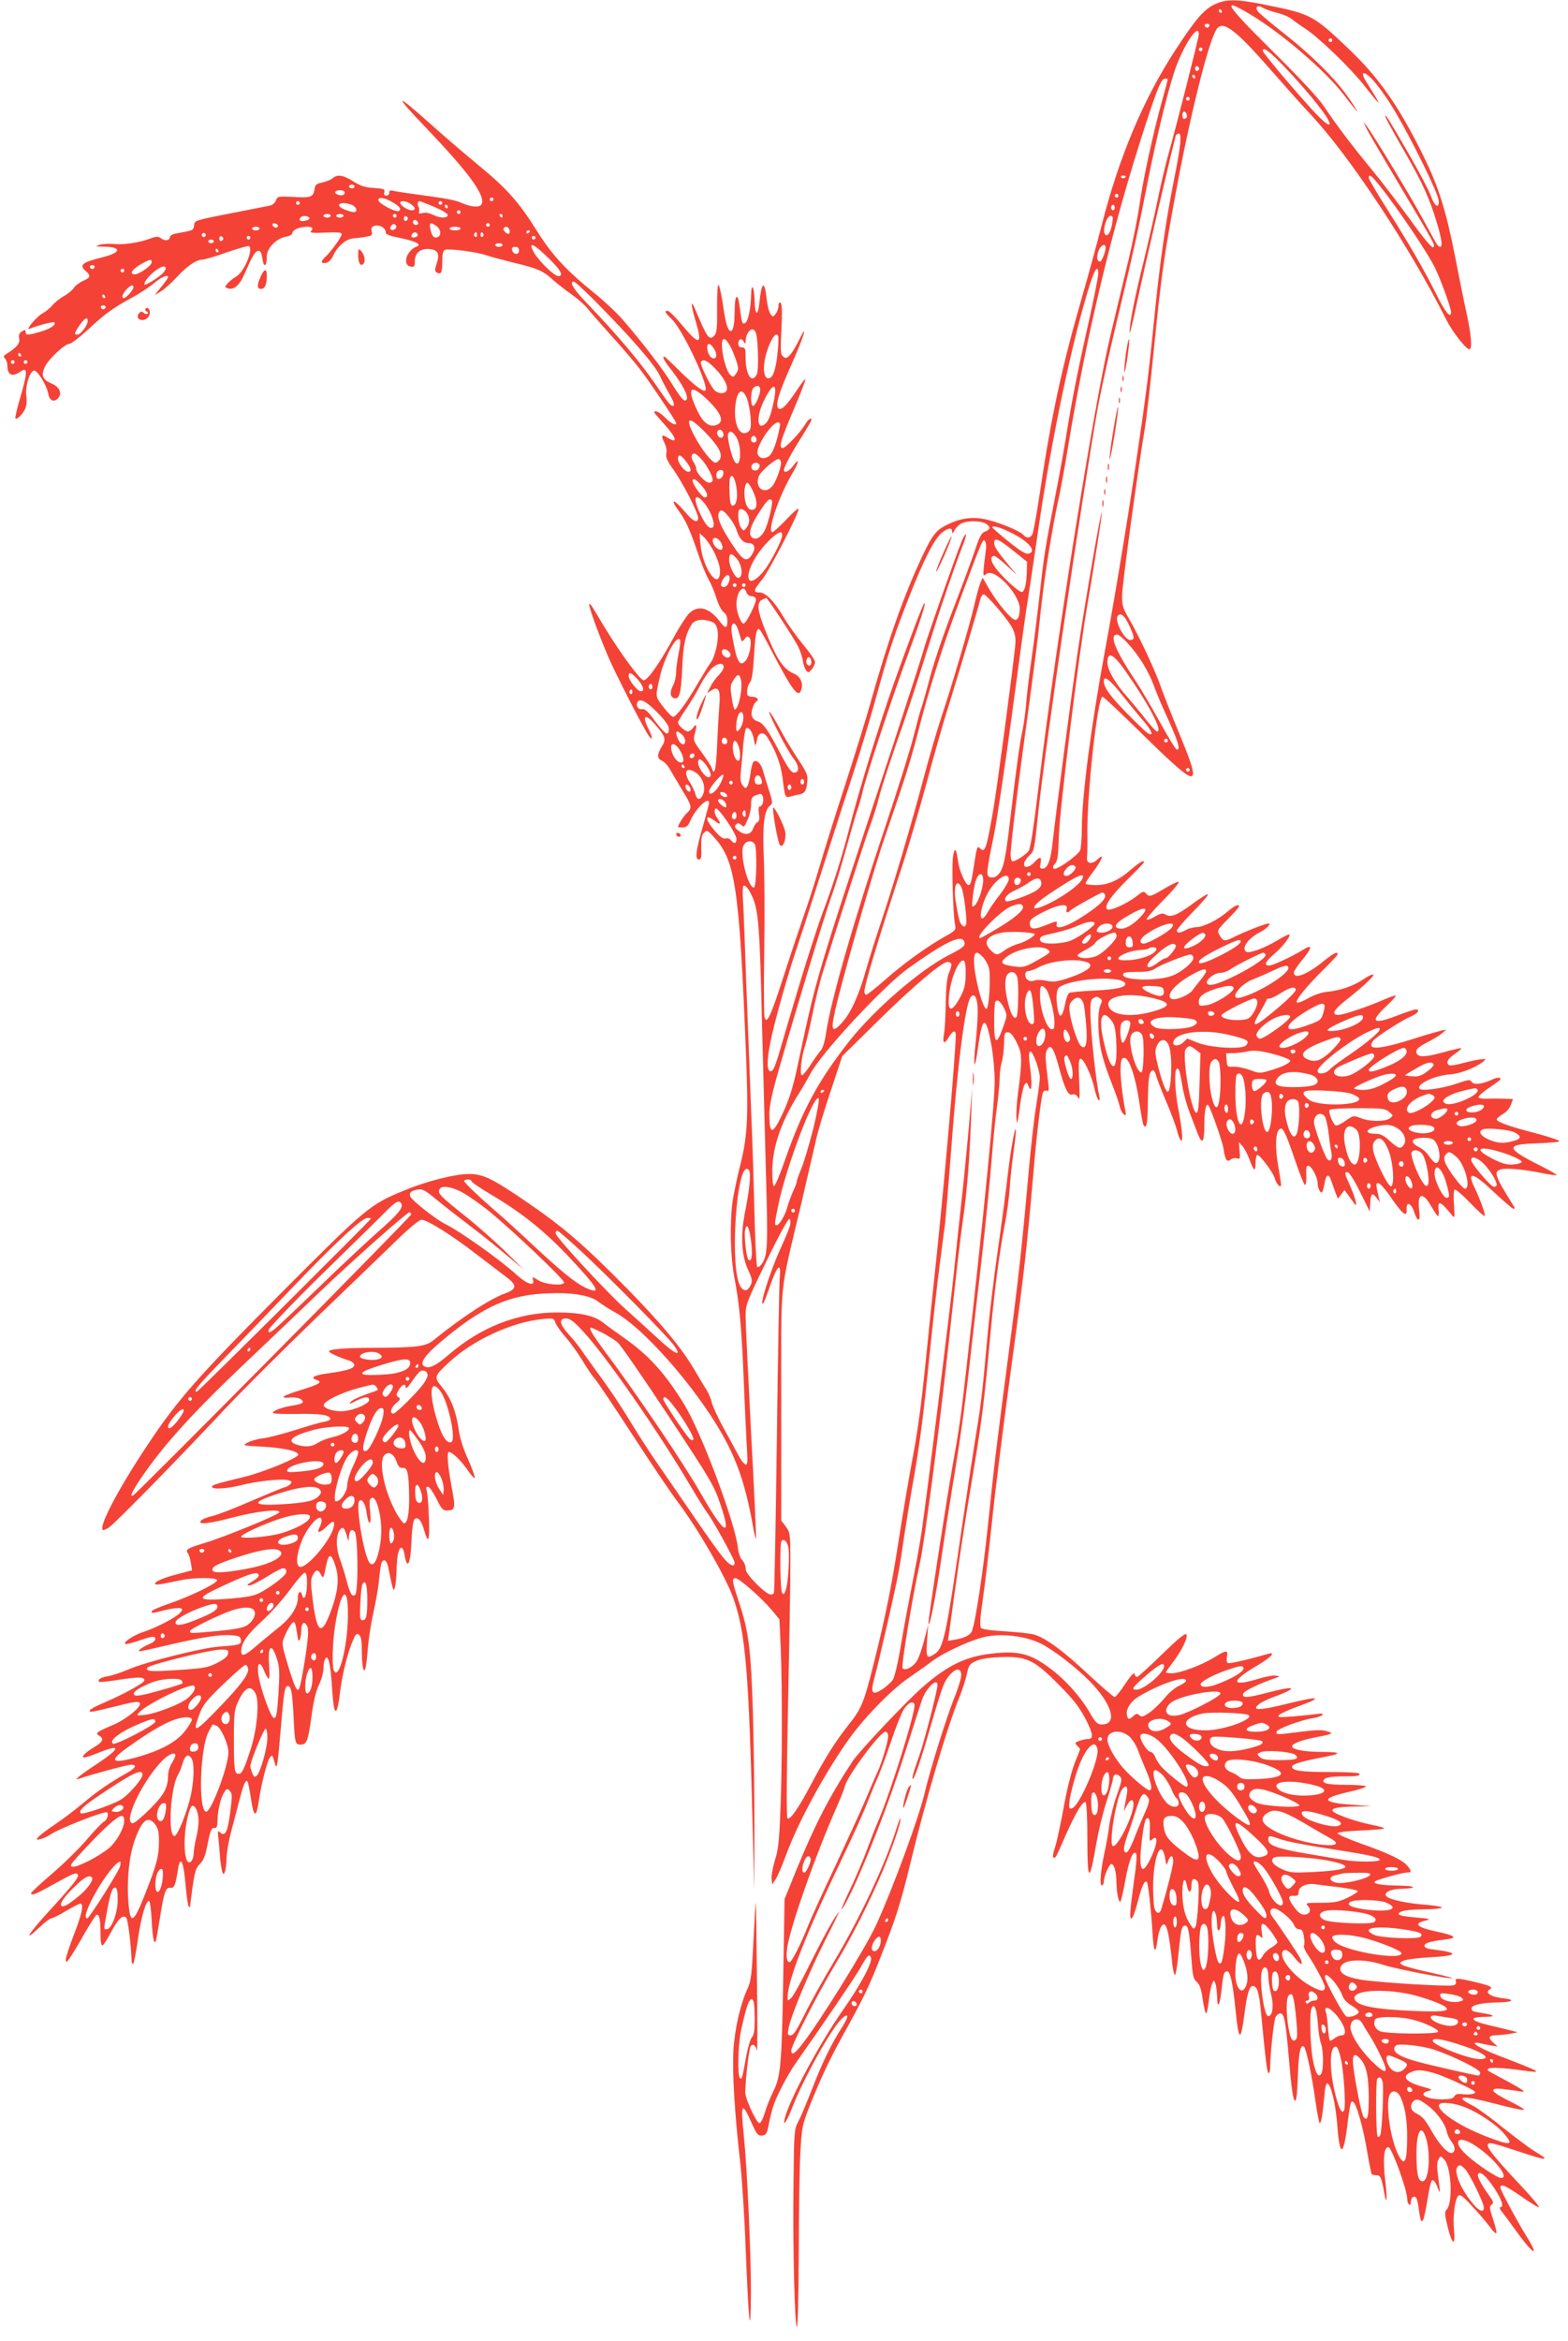 <?xml version="1.0" standalone="no"?>
<!DOCTYPE svg PUBLIC "-//W3C//DTD SVG 20010904//EN"
 "http://www.w3.org/TR/2001/REC-SVG-20010904/DTD/svg10.dtd">
<svg version="1.0" xmlns="http://www.w3.org/2000/svg"
 width="858pt" height="1280pt" viewBox="0 0 858 1280"
 preserveAspectRatio="xMidYMid meet">
<g transform="translate(0,1280) scale(0.1,-0.1)"
fill="#f44336" stroke="none">
<path d="M6644 12775 c-58 -29 -103 -81 -213 -250 -174 -266 -308 -585 -402
-954 -28 -108 -75 -281 -105 -384 -113 -391 -170 -654 -234 -1082 -17 -115
-36 -217 -41 -227 -12 -21 -32 -23 -48 -4 -16 20 -117 63 -191 82 -78 20 -141
14 -214 -19 -72 -33 -91 -56 -147 -174 -104 -220 -189 -461 -288 -814 -22 -80
-84 -278 -136 -440 -53 -162 -116 -364 -141 -449 -25 -85 -63 -204 -85 -265
-21 -60 -71 -209 -110 -330 -71 -221 -92 -266 -105 -231 -4 9 -5 178 -2 374 3
196 1 428 -3 515 -7 168 3 249 36 273 14 10 13 19 -8 85 -13 41 -28 89 -33
108 -11 40 -40 63 -53 42 -5 -8 -12 -37 -15 -65 -4 -28 -11 -58 -17 -66 -8
-13 -12 -12 -25 5 -13 16 -14 34 -9 90 4 39 10 102 13 142 4 39 10 75 14 79
14 13 35 -16 43 -59 7 -43 9 -43 19 6 8 33 36 36 55 5 46 -73 73 -145 83 -221
14 -112 13 -110 46 -102 15 4 36 9 46 11 30 6 38 18 43 66 4 39 0 51 -50 126
-30 46 -74 118 -96 160 -70 130 -86 134 -21 6 33 -67 74 -139 91 -160 33 -42
35 -79 4 -79 -15 0 -33 25 -75 105 -69 132 -95 168 -126 176 -13 4 -27 16 -30
28 -6 24 9 70 26 81 16 10 1 25 -26 25 -13 0 -25 6 -25 13 -3 27 4 53 16 67 9
10 16 59 21 142 7 128 15 162 33 143 5 -6 33 -55 61 -110 117 -224 149 -266
165 -216 11 36 -6 72 -40 87 -59 24 -96 80 -159 241 -41 103 -46 147 -17 163
11 5 22 10 24 10 7 0 153 -222 174 -265 11 -22 23 -57 26 -78 3 -22 12 -46 19
-54 11 -13 14 -12 30 7 10 12 18 30 18 40 0 10 -30 53 -66 96 -36 44 -84 111
-106 149 -52 88 -98 135 -132 135 -36 0 -33 14 14 70 37 45 200 359 200 387 0
7 -30 -18 -66 -57 -37 -38 -71 -70 -77 -70 -31 0 33 192 104 313 43 72 47 101
8 48 -22 -30 -49 -41 -49 -21 0 17 45 101 100 186 27 44 50 82 50 87 0 16 -17
5 -33 -22 -27 -46 -108 -131 -124 -131 -24 0 -11 44 63 217 36 85 64 157 61
159 -2 3 -23 -24 -46 -59 -53 -81 -87 -115 -102 -100 -18 18 3 86 76 249 64
143 91 234 35 120 -15 -32 -38 -68 -49 -79 -17 -17 -22 -18 -36 -7 -14 12 -15
31 -9 150 5 98 3 139 -5 144 -7 5 -11 -1 -11 -16 0 -14 -7 -33 -15 -44 -14
-18 -16 -18 -29 -1 -8 10 -17 47 -21 82 -11 106 -28 96 -40 -24 -8 -74 -24
-65 -26 14 -1 74 -17 105 -19 35 -1 -69 -14 -138 -29 -153 -15 -15 -21 -6 -27
39 -12 89 -15 104 -25 99 -5 -4 -9 -36 -9 -73 0 -74 -8 -112 -21 -112 -16 0
-29 42 -43 144 -8 54 -19 103 -24 108 -5 5 -9 -45 -8 -126 1 -113 -2 -138 -16
-152 -27 -28 -38 -12 -103 142 -26 63 -26 31 0 -57 41 -136 24 -143 -71 -29
-36 44 -72 80 -80 80 -21 0 -18 -6 25 -49 61 -61 205 -371 180 -387 -13 -8
-67 35 -151 118 -37 37 -70 68 -73 68 -13 0 -1 -23 41 -76 73 -95 103 -164 70
-164 -8 0 -36 37 -63 81 -46 78 -166 235 -281 367 -30 34 -96 96 -147 137
-155 125 -233 209 -315 339 -102 163 -164 232 -320 361 -74 61 -191 161 -261
224 -200 179 -209 171 -24 -22 231 -242 320 -364 301 -412 -8 -21 -55 -19
-107 4 -41 18 -80 25 -273 51 -43 6 -89 13 -102 16 -18 5 -24 2 -24 -10 0 -9
-7 -16 -16 -16 -11 0 -15 6 -11 19 4 17 -2 19 -58 23 -48 3 -72 11 -112 36
-54 35 -88 40 -113 17 -9 -8 -34 -18 -56 -23 -31 -6 -40 -13 -42 -32 -7 -48
-19 -53 -115 -47 -86 4 -89 4 -97 -19 -5 -13 -20 -26 -32 -28 -13 -3 -111 -22
-218 -43 -193 -38 -195 -38 -198 -65 -3 -28 -5 -28 -94 -44 -21 -3 -38 -12
-38 -19 0 -20 -26 -25 -48 -9 -18 13 -26 12 -64 -2 -60 -22 -145 -34 -198 -28
-25 2 -58 0 -75 -5 -27 -8 -24 -9 27 -10 95 -2 91 -32 -8 -57 -117 -29 -133
-43 -94 -77 28 -24 25 -36 -15 -53 -19 -8 -41 -24 -50 -37 -8 -13 -32 -33 -53
-45 -21 -11 -50 -34 -65 -51 -14 -17 -39 -37 -55 -45 -30 -16 -96 -94 -71 -84
57 22 130 40 136 35 12 -13 -21 -35 -76 -51 -68 -20 -81 -20 -81 -1 0 13 -3
13 -20 3 -15 -10 -19 -20 -15 -39 6 -26 -15 -51 -71 -85 -15 -10 -17 -14 -6
-25 6 -7 12 -23 12 -35 0 -54 25 -68 69 -38 42 30 43 4 6 -125 -20 -68 -34
-126 -31 -129 8 -8 36 18 52 49 9 19 12 42 8 73 -7 50 16 130 40 139 18 7 71
-77 80 -126 7 -40 33 -50 56 -22 21 26 4 61 -39 78 -48 20 -58 45 -35 92 20
42 109 125 134 125 10 0 55 35 102 78 93 87 140 120 243 176 39 21 91 55 117
77 42 35 78 50 78 33 0 -4 -17 -27 -37 -52 l-37 -46 33 20 c18 10 57 45 86 76
59 64 109 98 142 98 12 0 72 18 134 40 62 21 116 37 121 34 26 -16 -25 -140
-69 -166 -16 -9 -37 -26 -47 -37 -17 -19 -17 -21 -2 -27 33 -13 66 14 92 74
44 101 59 127 76 130 13 2 18 -7 24 -43 7 -53 24 -43 24 14 0 43 52 97 103
106 22 4 37 13 37 21 0 17 40 34 81 34 30 0 36 -9 19 -26 -7 -7 19 -9 80 -6
67 3 90 1 90 -8 0 -15 -59 -97 -89 -124 -27 -25 -27 -38 1 -34 15 2 29 16 40
38 25 55 73 95 116 97 20 2 52 5 69 9 28 5 32 10 27 29 -4 17 -1 25 15 30 26
8 61 -11 61 -33 0 -14 17 -21 82 -34 82 -17 117 -35 89 -46 -57 -20 -82 -103
-33 -110 19 -3 22 1 22 32 0 43 32 69 81 64 45 -4 56 -26 39 -78 -12 -35 -12
-43 0 -50 23 -14 30 -1 30 60 0 42 4 59 15 64 22 8 176 -12 226 -30 24 -8 91
-26 147 -40 132 -31 161 -44 214 -91 24 -22 70 -58 103 -81 33 -23 73 -58 89
-78 16 -20 72 -84 125 -143 53 -58 121 -137 152 -176 53 -66 209 -298 209
-309 0 -16 -29 -2 -59 29 -29 30 -61 46 -61 30 0 -3 25 -32 55 -65 67 -73 77
-111 19 -74 -33 22 -39 13 -19 -26 10 -19 15 -44 11 -60 -4 -22 5 -41 41 -91
50 -71 133 -233 133 -261 0 -32 -28 -20 -70 31 -64 75 -89 79 -35 6 36 -49 61
-104 100 -219 20 -60 47 -128 61 -152 14 -24 34 -71 44 -105 11 -35 28 -68 39
-76 14 -10 21 -25 21 -49 0 -43 -11 -43 -44 1 -56 73 -116 88 -165 41 -15 -15
-54 -75 -86 -134 -74 -137 -141 -232 -163 -232 -19 0 -131 153 -217 295 -26
44 -55 91 -62 103 -8 13 -17 22 -19 19 -6 -6 49 -159 103 -286 41 -96 201
-408 226 -439 19 -24 18 -3 -2 37 -41 79 -22 94 34 29 57 -66 61 -81 36 -121
-27 -44 -27 -65 3 -78 13 -6 34 -30 46 -53 13 -22 43 -73 66 -112 50 -80 52
-93 23 -120 -18 -16 -49 -65 -49 -76 0 -2 12 -3 26 -3 20 1 30 10 40 34 29 68
104 141 104 100 0 -5 -16 -65 -35 -132 -39 -134 -43 -177 -20 -177 12 0 14 13
12 65 -1 50 2 68 15 81 16 16 19 15 53 -22 118 -128 140 -270 176 -1164 15
-360 10 -470 -29 -625 -17 -66 -35 -154 -42 -195 -18 -120 -14 -310 9 -430 27
-137 39 -272 51 -565 5 -132 13 -289 16 -349 6 -91 5 -108 -7 -104 -8 2 -25
24 -38 49 -13 24 -49 91 -81 149 -32 58 -61 121 -65 140 -4 19 -17 51 -29 70
-13 19 -41 67 -64 106 -70 120 -179 252 -371 448 -235 238 -346 334 -543 469
-196 134 -243 157 -323 157 -76 0 -231 -39 -351 -89 -191 -78 -210 -95 -676
-562 -456 -458 -568 -585 -733 -834 -157 -236 -264 -439 -243 -461 4 -3 19 3
35 14 37 26 371 367 610 622 105 113 344 351 530 530 186 179 386 371 444 428
62 60 114 102 126 102 30 0 166 -85 299 -188 66 -50 139 -106 164 -125 60 -44
59 -66 -4 -89 -83 -29 -242 -133 -397 -259 -39 -31 -93 -38 -295 -39 -183 0
-274 -7 -274 -20 0 -7 56 -33 105 -48 17 -5 31 -16 33 -24 4 -20 -36 -33 -137
-47 -79 -10 -107 -24 -72 -36 39 -12 22 -24 -79 -55 -105 -32 -128 -48 -60
-42 40 4 75 -12 65 -29 -3 -4 -27 -11 -53 -15 -56 -8 -118 -31 -108 -41 4 -4
62 -6 129 -5 124 3 178 -5 184 -25 3 -7 -12 -14 -34 -18 -21 -3 -92 -24 -158
-45 -66 -21 -144 -41 -174 -45 -30 -3 -68 -14 -85 -23 -31 -17 -31 -17 84 -23
113 -7 192 -24 192 -44 0 -17 -191 -96 -295 -121 -156 -38 -177 -44 -177 -54
0 -16 81 -11 161 9 87 22 218 36 255 27 20 -5 23 -10 14 -20 -6 -8 -22 -17
-36 -20 -14 -4 -96 -38 -182 -75 -87 -38 -180 -74 -209 -81 -29 -6 -57 -18
-64 -26 -19 -23 42 -17 171 17 133 35 265 50 258 29 -4 -14 -305 -137 -413
-169 -87 -26 -102 -35 -88 -53 6 -7 14 -31 17 -54 l7 -41 -84 -22 c-80 -21
-128 -43 -117 -54 3 -3 23 -2 45 3 22 4 64 13 94 19 76 16 204 15 199 -1 -5
-19 -149 -88 -262 -127 -53 -18 -96 -37 -96 -42 0 -12 0 -12 75 7 36 9 72 13
81 10 15 -6 15 -8 -2 -27 -23 -25 -129 -80 -202 -104 -56 -18 -121 -64 -91
-65 9 0 42 9 74 20 69 24 85 25 85 6 0 -8 -18 -21 -39 -29 -35 -15 -63 -37
-45 -37 3 0 72 15 153 34 184 43 282 59 346 54 43 -3 50 -6 53 -25 4 -26 -6
-29 -118 -37 -97 -7 -407 -85 -497 -125 -38 -16 -88 -33 -112 -37 -39 -6 -59
-19 -48 -31 3 -3 54 3 112 12 105 16 135 15 135 -4 0 -13 -104 -71 -212 -118
-82 -35 -107 -53 -74 -53 8 0 67 14 132 30 86 22 120 28 128 19 18 -17 -73
-92 -151 -124 -83 -35 -94 -43 -71 -56 29 -16 21 -35 -25 -62 -52 -31 -77 -57
-55 -57 8 0 42 11 76 25 127 51 123 26 -8 -61 -97 -64 -134 -95 -95 -80 48 18
262 76 282 76 36 0 27 -17 -24 -46 -93 -52 -159 -98 -238 -164 -44 -37 -114
-90 -155 -117 -42 -28 -82 -59 -90 -68 -14 -17 -13 -18 14 -11 17 4 41 16 55
26 40 28 271 120 303 120 16 0 7 -40 -11 -50 -11 -5 -53 -49 -94 -97 -41 -49
-127 -133 -191 -188 -64 -55 -116 -103 -116 -107 0 -17 27 -6 119 46 112 62
128 69 137 55 8 -13 -25 -55 -156 -198 -116 -126 -148 -180 -56 -92 30 28 60
51 67 51 7 0 43 18 80 40 37 22 72 40 78 40 21 0 11 -52 -34 -168 -25 -64 -45
-126 -45 -137 0 -18 2 -18 20 5 10 14 47 73 80 133 34 59 65 107 70 107 14 0
20 -30 20 -102 0 -46 4 -68 11 -66 6 2 27 35 47 73 40 74 64 97 83 78 9 -9 27
-154 29 -235 0 -10 4 -18 8 -18 4 0 15 56 25 124 17 124 44 221 62 221 6 0 12
-48 15 -107 5 -99 14 -140 24 -107 2 8 11 59 20 114 23 147 32 175 58 172 23
-2 27 10 43 106 12 73 30 35 40 -86 6 -63 13 -119 18 -123 4 -4 7 -3 7 2 0 5
7 54 14 108 12 83 19 103 39 122 17 16 29 43 37 81 21 105 26 118 43 117 13
-1 17 7 17 40 1 54 17 125 37 155 13 21 17 22 30 8 14 -14 14 -27 4 -108 -15
-119 -29 -147 -59 -117 -10 10 -11 2 -7 -32 2 -25 7 -72 9 -106 3 -33 9 -69
12 -79 7 -18 8 -18 15 1 4 10 8 44 9 74 0 30 12 96 25 145 13 50 34 128 46
175 21 81 33 109 43 99 3 -2 10 -36 16 -74 13 -87 19 -107 30 -100 4 3 11 29
15 58 11 84 45 223 60 243 15 21 14 22 31 -35 9 -30 14 2 29 180 18 219 23
249 40 249 18 0 24 -30 31 -160 7 -153 9 -160 39 -160 34 0 41 20 60 159 10
75 23 132 40 167 14 29 25 70 25 91 0 21 4 45 10 53 15 24 28 -28 35 -132 8
-127 14 -163 26 -151 5 5 14 47 19 94 11 96 42 223 71 288 16 37 21 42 34 31
11 -9 15 -34 15 -94 0 -91 14 -133 23 -70 4 22 9 73 12 114 4 41 17 122 30
180 13 58 27 139 30 180 4 42 10 82 15 89 12 20 28 5 35 -32 3 -17 11 -54 17
-82 10 -44 12 -47 19 -25 4 14 8 57 9 95 1 39 5 81 9 94 11 41 28 35 35 -14 4
-25 11 -45 16 -45 12 0 18 43 23 148 2 45 9 88 15 94 17 17 38 -5 52 -57 24
-84 32 -63 27 66 -2 68 -8 134 -12 147 -5 16 -3 22 7 22 7 0 28 -29 46 -65 25
-52 36 -65 54 -65 50 0 52 9 29 131 -21 111 -27 189 -15 189 18 0 66 -46 100
-95 21 -31 40 -52 42 -46 2 6 -15 51 -37 101 -26 57 -45 117 -51 163 -14 98
-44 175 -91 231 -46 57 -45 59 41 139 127 118 339 216 502 233 67 7 68 7 78
-21 6 -15 31 -50 55 -77 24 -27 65 -84 91 -126 25 -42 56 -88 69 -102 13 -14
105 -151 205 -305 100 -154 212 -320 250 -370 109 -145 255 -397 300 -517 70
-191 88 -407 109 -1283 l8 -320 1 320 c1 176 -3 467 -8 647 -11 356 -23 449
-81 621 -33 100 -35 117 -15 117 20 0 141 -106 196 -171 l45 -54 7 -155 c9
-220 8 -671 -2 -900 -6 -155 -12 -209 -30 -263 -11 -38 -20 -83 -18 -100 l3
-32 19 28 c10 15 35 73 56 130 66 181 214 453 346 638 86 120 234 271 328 335
44 30 99 69 121 86 69 53 234 128 309 140 95 16 215 -1 294 -41 67 -34 183
-123 260 -200 127 -127 161 -241 71 -241 -24 0 -34 9 -69 70 -49 83 -129 173
-213 236 -107 80 -169 97 -307 83 -152 -15 -251 -62 -393 -186 -88 -77 -345
-349 -381 -403 -126 -191 -207 -348 -306 -590 l-67 -165 -7 -418 c-8 -489 -14
-553 -55 -634 -16 -33 -37 -85 -46 -116 -9 -31 -22 -57 -29 -57 -17 0 -79 135
-78 169 2 83 21 244 31 254 13 13 27 1 33 -28 3 -11 3 165 0 390 -2 226 -5
415 -6 420 -2 6 -7 -87 -13 -205 -9 -184 -13 -222 -31 -261 -41 -88 -73 -229
-79 -346 -6 -121 7 -343 37 -603 10 -91 24 -302 30 -470 17 -423 27 -515 29
-250 1 204 -20 676 -39 864 -18 175 -11 187 41 71 30 -68 37 -75 59 -73 20 2
26 10 33 43 21 106 31 136 71 215 23 47 61 112 85 145 135 191 317 459 348
512 39 71 50 82 59 58 10 -24 -59 -153 -155 -289 -129 -184 -293 -491 -317
-591 -11 -50 11 -17 41 60 64 164 219 441 274 489 36 32 36 9 1 -46 -62 -97
-108 -192 -164 -335 -30 -78 -65 -161 -78 -185 -22 -42 -23 -53 -26 -333 -5
-345 7 -797 19 -789 5 3 9 187 10 412 0 224 4 470 9 547 7 131 11 147 49 245
62 155 106 250 186 395 106 191 141 262 202 419 87 221 111 297 164 515 84
348 204 754 268 908 16 39 34 96 41 126 10 49 15 57 48 73 25 12 68 19 132 22
146 6 187 -13 320 -147 84 -84 114 -123 149 -189 44 -85 47 -112 12 -112 -11
0 -32 -5 -46 -10 -24 -9 -25 -11 -11 -26 9 -8 16 -17 16 -19 0 -2 -13 -37 -30
-78 -17 -44 -42 -142 -60 -243 -17 -93 -38 -190 -47 -216 -9 -26 -14 -51 -10
-54 11 -11 14 -5 67 117 55 125 96 193 110 184 6 -4 10 -85 10 -196 0 -247 11
-252 50 -25 11 63 35 164 55 224 19 60 35 116 35 125 0 24 20 31 37 14 14 -14
13 -24 -16 -104 -17 -48 -35 -122 -41 -163 -5 -41 -16 -104 -24 -140 -22 -98
-31 -190 -17 -190 6 0 11 9 11 20 0 31 31 101 43 97 15 -5 25 -42 26 -98 1
-57 11 -109 21 -109 3 0 14 44 24 98 20 111 37 164 54 170 17 5 15 -29 -9
-201 -19 -139 -19 -180 0 -148 5 7 19 51 31 97 20 76 34 104 46 92 7 -8 23
-156 30 -270 6 -115 17 -132 28 -44 4 29 13 61 20 71 26 37 41 -12 61 -207 4
-32 10 -58 14 -58 5 0 14 54 20 121 14 135 17 149 37 149 16 0 22 -31 33 -177
7 -97 11 -115 29 -130 16 -14 25 -37 33 -95 6 -43 15 -78 19 -78 4 0 10 29 14
65 4 36 11 78 17 93 10 25 12 26 19 7 5 -11 9 -45 10 -75 1 -72 15 -47 25 44
8 82 13 96 30 96 17 0 31 -65 46 -211 17 -175 28 -179 49 -19 13 104 27 150
45 150 24 0 35 -35 45 -142 25 -263 33 -329 41 -334 5 -3 9 10 9 28 1 79 20
259 30 278 6 11 17 20 25 20 23 0 30 -37 50 -273 15 -178 28 -239 39 -187 3
14 7 78 9 143 4 108 15 152 33 134 12 -12 43 -159 61 -289 10 -70 21 -128 24
-128 9 0 16 45 25 143 4 50 10 77 18 74 20 -7 46 -119 54 -234 12 -162 32
-167 52 -14 18 141 20 153 33 148 18 -6 56 -138 78 -272 11 -66 23 -122 25
-125 3 -2 15 -5 26 -5 22 0 28 -13 43 -99 13 -77 17 -24 5 70 -14 115 -7 187
18 182 18 -3 101 -230 102 -280 0 -31 20 -50 20 -19 0 25 19 38 30 21 5 -7 11
-36 14 -64 12 -89 22 -84 41 21 23 135 26 144 38 140 6 -2 16 -19 23 -38 16
-43 16 -37 4 55 -8 56 -8 81 1 97 11 21 11 21 30 2 41 -40 51 -240 14 -277
-11 -11 -10 -26 7 -95 25 -100 43 -107 34 -13 -7 75 5 167 24 185 9 9 26 -3
76 -58 36 -38 79 -89 97 -113 17 -24 33 -39 35 -33 2 6 -6 41 -19 78 -19 59
-20 68 -7 77 13 8 11 16 -17 55 -48 67 -67 109 -54 116 15 10 46 -21 91 -89
38 -59 48 -96 27 -96 -6 0 0 -15 15 -32 14 -18 44 -58 65 -88 95 -134 142
-165 67 -44 -57 92 -146 258 -146 272 0 23 28 11 113 -48 47 -33 91 -60 97
-60 7 0 -30 45 -81 100 -195 208 -225 250 -181 250 10 0 78 -20 152 -45 73
-25 136 -43 138 -40 6 6 10 3 -55 44 -28 17 -104 75 -170 127 -65 53 -139 107
-165 120 -107 54 -61 58 128 9 75 -20 144 -35 152 -33 8 2 -27 23 -77 48 -108
53 -120 76 -33 66 31 -4 71 -9 87 -12 44 -9 24 6 -80 62 -105 56 -100 52 -91
61 8 9 78 6 180 -8 126 -17 123 -15 -126 81 -109 42 -167 80 -100 67 17 -4 47
-10 65 -13 l32 -5 -22 19 c-33 29 -28 42 15 43 20 0 55 4 77 8 l40 8 -40 10
c-22 6 -76 19 -119 29 -101 24 -112 44 -24 45 69 0 58 11 -25 23 -38 6 -47 11
-45 24 4 19 54 30 143 32 83 1 102 15 29 23 -63 6 -101 30 -74 47 22 13 8 21
-77 41 -96 23 -114 24 -107 4 4 -9 -1 -18 -11 -21 -23 -9 -404 14 -506 30 -87
14 -125 38 -113 70 16 43 122 48 238 10 74 -23 364 -79 372 -71 2 2 -55 16
-126 32 -72 15 -138 34 -148 41 -16 11 -14 13 13 24 17 6 81 14 143 17 151 8
159 25 19 42 -36 4 -52 10 -52 21 0 15 30 24 119 35 62 8 50 20 -42 40 -117
24 -142 45 -74 62 34 9 30 11 -56 18 -60 5 -91 12 -89 19 6 17 45 24 145 25
50 1 92 5 92 10 0 4 -39 11 -87 15 -101 7 -199 28 -216 46 -19 18 19 40 72 41
102 2 94 17 -9 18 -96 1 -145 11 -124 24 20 11 148 47 170 47 29 0 30 8 5 37
-26 32 -104 69 -255 122 -70 25 -128 51 -127 56 0 6 53 12 125 15 69 3 127 8
130 11 4 3 -29 13 -71 21 -76 15 -172 48 -203 68 -28 19 10 30 110 31 l95 2
-109 8 c-165 12 -171 35 -16 70 55 12 97 26 94 31 -3 4 -51 8 -107 8 -108 0
-142 9 -119 32 8 8 40 13 85 14 94 0 107 2 107 14 0 6 -62 10 -166 10 -154 0
-204 7 -204 29 0 13 47 28 145 47 130 24 136 33 19 34 -99 0 -164 13 -164 31
0 14 56 35 130 49 94 18 100 21 61 33 -23 8 -63 7 -135 -2 -144 -18 -141 -18
-141 -2 0 16 130 65 203 76 23 4 45 12 49 18 4 7 -7 8 -33 4 -21 -3 -79 -9
-129 -13 -79 -6 -88 -5 -75 8 8 8 49 27 90 42 158 56 136 65 -47 19 -149 -37
-198 -38 -155 -3 12 10 44 26 70 36 148 54 141 70 -14 30 -118 -31 -147 -33
-142 -9 3 16 87 56 183 89 19 6 19 7 -3 11 -13 3 -54 -5 -92 -16 -156 -48
-160 -17 -11 71 76 45 106 77 60 64 -127 -36 -213 -55 -221 -50 -6 4 -7 19 -4
35 7 38 -3 37 -73 -6 -68 -42 -183 -84 -228 -85 -18 0 -33 2 -33 5 0 3 16 26
36 52 51 67 88 143 75 156 -7 7 -48 -27 -134 -111 -69 -67 -129 -122 -135
-122 -6 0 -12 7 -14 17 -2 10 -20 -9 -51 -55 -26 -40 -52 -72 -58 -72 -6 0
-70 56 -144 124 -136 128 -230 197 -294 217 -20 6 -91 14 -158 18 -71 4 -127
11 -134 18 -9 9 -7 48 10 165 12 84 35 280 51 434 16 155 63 528 104 830 71
520 83 631 122 1074 16 192 40 391 50 423 4 11 12 16 21 13 12 -5 14 2 9 41
-17 142 -18 162 -6 183 19 35 37 8 65 -98 32 -118 50 -155 74 -147 12 3 22 -2
30 -17 9 -18 10 0 6 95 -4 95 -3 117 9 117 17 0 62 -98 76 -168 7 -28 16 -54
21 -58 6 -3 8 4 5 18 -20 91 -45 327 -49 446 -1 65 1 85 13 92 19 12 21 12 39
1 12 -8 13 -14 3 -36 -19 -40 -15 -182 8 -269 10 -42 35 -116 55 -164 19 -48
38 -102 41 -119 4 -18 13 -38 22 -45 13 -11 15 -9 10 17 -17 86 -29 196 -26
240 2 41 6 50 21 50 26 0 62 -107 82 -248 9 -61 19 -115 22 -119 16 -27 23 7
24 120 1 132 7 173 26 179 6 2 14 -9 18 -24 3 -15 28 -80 55 -143 27 -63 54
-136 61 -163 6 -26 16 -50 22 -54 12 -7 5 68 -17 182 -17 90 -21 201 -7 210
12 7 17 -10 32 -100 6 -38 24 -101 39 -140 15 -38 34 -88 42 -110 26 -68 38
-55 38 42 0 81 10 127 23 107 18 -30 76 -197 82 -235 9 -62 19 -77 39 -60 8 7
24 10 34 7 18 -6 19 -2 15 41 l-4 48 20 -23 c11 -12 27 -44 37 -70 24 -66 34
-73 34 -25 0 23 4 44 9 47 11 7 89 -96 97 -129 7 -29 34 -56 34 -34 0 8 -7 55
-16 104 -17 96 -15 178 5 198 19 19 33 -8 86 -163 26 -77 51 -140 56 -140 5 0
8 24 7 53 -2 39 0 52 11 52 17 0 51 -62 51 -95 0 -28 16 -58 25 -49 3 4 9 25
13 48 8 50 23 56 36 15 6 -16 16 -45 23 -64 l14 -35 18 24 18 23 19 -25 c10
-14 24 -33 31 -43 25 -39 14 16 -17 86 -35 79 -35 80 -16 80 9 0 37 -45 68
-107 l53 -108 3 48 c3 52 11 58 36 25 l17 -23 -6 25 c-17 77 -18 80 -3 80 8 0
34 -28 58 -62 75 -110 100 -130 97 -80 -3 44 26 34 41 -15 19 -59 36 -56 28 6
-13 96 18 108 65 26 17 -30 34 -55 38 -55 4 0 5 16 3 35 -6 54 11 47 73 -30
15 -19 16 -15 11 57 -3 45 -2 79 4 83 5 3 43 -29 84 -72 41 -43 77 -75 80 -72
6 6 -22 85 -55 154 -45 94 -11 87 107 -25 53 -49 100 -90 105 -90 6 0 8 3 6 8
-111 178 -117 197 -71 208 31 8 132 -2 227 -22 38 -8 72 -12 75 -10 2 3 -40
27 -94 54 -187 94 -188 115 -11 120 62 2 116 7 120 11 4 4 -54 24 -130 44
-147 38 -213 62 -213 76 0 5 15 18 34 29 19 11 38 33 44 51 l11 31 -52 2 c-29
1 -71 1 -94 0 -24 -1 -43 3 -43 8 0 6 21 25 46 43 26 17 54 37 63 44 27 19 3
28 -33 10 -55 -26 -102 -31 -113 -13 -8 14 -17 13 -83 -10 -83 -28 -194 -42
-203 -27 -16 26 88 73 169 78 51 3 140 37 179 69 19 16 19 17 -15 13 -19 -2
-63 -12 -98 -21 -34 -10 -67 -14 -72 -11 -20 13 -9 35 30 61 22 15 38 29 36
32 -3 2 -48 -8 -101 -23 -104 -29 -145 -28 -145 5 0 14 17 28 58 49 31 16 68
38 82 50 l25 21 -30 -6 c-16 -4 -86 -24 -155 -46 -141 -44 -213 -57 -225 -39
-4 7 1 21 11 32 23 25 159 112 207 132 37 16 50 37 23 37 -8 0 -55 -16 -105
-35 -130 -50 -147 -33 -55 53 31 29 54 55 52 58 -3 2 -30 -7 -60 -20 -87 -39
-227 -86 -255 -86 -39 0 -25 28 37 77 96 75 160 135 155 143 -3 5 -28 -7 -56
-26 -55 -37 -127 -61 -200 -68 -26 -2 -69 -17 -101 -35 -31 -18 -59 -28 -62
-22 -8 12 55 89 148 181 42 41 76 78 76 82 0 17 -23 6 -76 -37 -92 -75 -164
-103 -164 -63 0 7 20 38 45 68 58 70 59 90 3 55 -56 -35 -164 -85 -182 -85
-32 0 -24 20 26 63 52 44 98 107 80 107 -5 0 -35 -16 -67 -35 -65 -39 -149
-70 -165 -60 -30 18 10 75 76 108 34 18 63 47 45 47 -16 0 -131 -45 -187 -73
-53 -27 -61 -26 -82 12 -13 22 -10 27 47 85 34 34 61 65 61 69 0 16 -24 5 -63
-28 -52 -45 -133 -85 -171 -85 -17 -1 -42 -7 -56 -15 -31 -18 -50 -19 -50 -3
0 6 38 51 85 99 47 47 85 91 85 98 0 6 -36 -16 -81 -49 -88 -65 -122 -79 -151
-61 -15 9 -26 7 -58 -11 -21 -13 -42 -20 -45 -16 -4 4 37 51 90 105 53 53 91
99 85 101 -6 2 -41 -15 -78 -37 -76 -45 -84 -48 -102 -26 -11 13 -17 11 -50
-15 -53 -42 -149 -85 -162 -72 -17 17 20 72 113 164 49 48 89 90 89 93 0 14
-23 1 -71 -40 -71 -61 -127 -85 -194 -85 -30 0 -55 4 -55 9 0 4 15 28 33 52
57 75 76 120 33 80 -31 -30 -62 -24 -58 9 2 14 3 71 2 128 -3 218 56 752 83
752 6 0 96 -85 201 -188 193 -190 270 -257 288 -246 17 11 -1 69 -72 240 -38
92 -81 201 -96 243 -28 85 -123 287 -178 381 -31 52 -36 70 -36 123 0 56 87
694 125 917 8 47 31 245 50 440 42 416 57 516 130 905 84 437 178 802 218 843
37 37 108 -20 308 -250 71 -81 162 -183 202 -225 217 -233 540 -722 741 -1121
35 -69 108 -162 127 -162 16 0 10 78 -15 193 -14 62 -43 206 -65 320 -48 244
-89 376 -171 542 -132 269 -242 427 -403 581 -201 192 -212 198 -469 249 -156
31 -208 31 -274 0z m201 -56 c169 -101 410 -309 507 -436 39 -51 73 -93 75
-93 2 0 -19 34 -48 76 -71 102 -197 228 -349 348 -69 54 -133 108 -143 119
-24 27 -7 44 24 24 13 -8 48 -20 77 -27 29 -7 65 -22 80 -34 15 -12 47 -35 72
-51 73 -47 246 -213 323 -310 103 -131 105 -129 15 15 -18 28 -24 46 -17 49
23 7 100 -86 173 -209 92 -155 234 -444 238 -485 5 -50 -22 -35 -42 23 -11 30
-65 133 -121 230 -112 194 -129 221 -129 206 0 -5 34 -68 75 -140 111 -191
152 -274 190 -387 40 -121 53 -187 36 -187 -7 0 -19 12 -27 28 -8 15 -42 77
-75 137 -69 126 -271 459 -301 496 l-19 24 17 -35 c9 -19 92 -161 184 -315
203 -341 194 -325 182 -337 -6 -6 -51 47 -127 153 -65 89 -159 212 -210 273
-112 136 -197 249 -258 341 -30 46 -125 148 -276 298 -271 268 -295 308 -126
206z m-160 21 c3 -5 1 -10 -4 -10 -6 0 -11 5 -11 10 0 6 2 10 4 10 3 0 8 -4
11 -10z m-67 -81 c-2 -6 -8 -10 -13 -10 -5 0 -11 4 -13 10 -2 6 4 11 13 11 9
0 15 -5 13 -11z m-58 -46 c0 -18 -122 -500 -170 -669 -15 -56 -40 -161 -55
-235 -15 -74 -49 -222 -75 -330 -50 -200 -80 -351 -79 -398 0 -14 15 46 34
134 43 206 213 933 220 946 4 5 10 9 16 9 17 0 9 -75 -26 -248 -45 -224 -79
-458 -110 -772 -31 -310 -44 -410 -101 -795 -49 -333 -116 -733 -168 -1015
-75 -405 -126 -794 -126 -968 0 -57 -5 -112 -10 -123 -17 -31 -132 -111 -144
-99 -6 6 -4 16 8 28 13 16 17 44 20 148 4 145 108 992 157 1272 43 252 79 481
78 500 -1 32 -89 -474 -129 -743 -41 -280 -124 -914 -141 -1069 -10 -92 -27
-136 -55 -136 -13 0 -15 7 -10 30 7 37 -3 38 -34 5 -31 -33 -64 -34 -55 -2 4
12 18 31 31 42 22 19 25 34 44 220 35 341 235 1703 326 2220 15 83 60 290 101
460 94 392 122 519 173 780 46 232 105 477 145 600 45 138 135 277 135 208z
m730 -33 c0 -5 -4 -10 -10 -10 -5 0 -10 5 -10 10 0 6 5 10 10 10 6 0 10 -4 10
-10z m-710 -50 c0 -5 -4 -10 -10 -10 -5 0 -10 5 -10 10 0 6 5 10 10 10 6 0 10
-4 10 -10z m448 -95 c101 -105 216 -244 238 -287 29 -56 -12 -30 -93 60 -109
120 -263 303 -263 314 0 25 37 -2 118 -87z m-466 -10 c0 -5 -5 -11 -11 -13 -6
-2 -11 4 -11 13 0 9 5 15 11 13 6 -2 11 -8 11 -13z m-22 -45 c0 -5 -2 -10 -4
-10 -3 0 -8 5 -11 10 -3 6 -1 10 4 10 6 0 11 -4 11 -10z m-150 -14 c0 -2 -15
-60 -34 -127 -50 -184 -103 -429 -121 -561 -9 -64 -36 -199 -60 -300 -24 -101
-69 -286 -99 -413 -88 -370 -295 -1662 -386 -2410 -35 -290 -49 -383 -61 -407
-10 -18 -70 -58 -88 -58 -6 0 -11 16 -11 36 0 47 39 370 95 774 24 179 49 369
55 423 26 242 34 303 61 472 16 99 38 218 49 265 11 47 36 182 55 300 101 614
244 1207 420 1748 69 213 90 262 110 262 8 0 15 -2 15 -4z m120 -106 c0 -5 -4
-10 -10 -10 -5 0 -10 5 -10 10 0 6 5 10 10 10 6 0 10 -4 10 -10z m-17 -84 c6
-15 -1 -26 -15 -26 -4 0 -8 9 -8 20 0 23 15 27 23 6z m-333 -340 c0 -11 -19
-15 -25 -6 -3 5 1 10 9 10 9 0 16 -2 16 -4z m1433 -108 c102 -137 219 -313
257 -388 30 -60 90 -223 90 -246 0 -40 -31 -3 -79 94 -69 138 -150 278 -273
472 -54 85 -98 160 -98 167 0 30 23 7 103 -99z m-5653 52 c0 -5 -7 -10 -15
-10 -8 0 -15 5 -15 10 0 6 7 10 15 10 8 0 15 -4 15 -10z m-55 -29 c3 -5 1 -12
-5 -16 -14 -9 -52 4 -45 16 8 12 42 12 50 0z m4235 -21 c0 -5 -4 -10 -10 -10
-5 0 -10 5 -10 10 0 6 5 10 10 10 6 0 10 -4 10 -10z m-3962 -42 c32 -20 39
-32 24 -42 -15 -9 -112 42 -112 60 0 20 39 13 88 -18z m542 22 c0 -5 -4 -10
-10 -10 -5 0 -10 5 -10 10 0 6 5 10 10 10 6 0 10 -4 10 -10z m-1060 -20 c0 -5
-4 -10 -10 -10 -5 0 -10 5 -10 10 0 6 5 10 10 10 6 0 10 -4 10 -10z m608 -6
c27 -18 29 -34 4 -34 -21 0 -62 27 -62 41 0 14 33 11 58 -7z m128 -15 c42 -18
74 -37 74 -45 0 -19 -43 -18 -82 2 -18 9 -40 13 -55 9 -19 -4 -24 -3 -20 8 3
8 1 20 -3 27 -8 13 -5 30 6 30 3 0 39 -14 80 -31z m44 21 c0 -5 -4 -10 -10
-10 -5 0 -10 5 -10 10 0 6 5 10 10 10 6 0 10 -4 10 -10z m-496 -10 c28 -10 36
-40 11 -40 -9 0 -32 7 -51 15 -58 24 -20 48 40 25z m526 -10 c0 -5 -2 -10 -4
-10 -3 0 -8 5 -11 10 -3 6 -1 10 4 10 6 0 11 -4 11 -10z m3650 -5 c0 -8 -4
-15 -10 -15 -5 0 -10 7 -10 15 0 8 5 15 10 15 6 0 10 -7 10 -15z m-3580 -25
c0 -5 -4 -10 -10 -10 -5 0 -10 5 -10 10 0 6 5 10 10 10 6 0 10 -4 10 -10z
m-710 -20 c0 -5 -9 -10 -20 -10 -11 0 -20 5 -20 10 0 6 9 10 20 10 11 0 20 -4
20 -10z m70 0 c0 -5 -9 -10 -20 -10 -11 0 -20 5 -20 10 0 6 9 10 20 10 11 0
20 -4 20 -10z m290 0 c0 -5 -4 -10 -10 -10 -5 0 -10 5 -10 10 0 6 5 10 10 10
6 0 10 -4 10 -10z m580 0 c0 -5 -2 -10 -4 -10 -3 0 -8 5 -11 10 -3 6 -1 10 4
10 6 0 11 -4 11 -10z m-1057 -15 c-3 -13 -53 -20 -53 -7 0 15 13 23 35 20 11
-2 19 -7 18 -13z m539 0 c0 -5 -5 -11 -11 -13 -6 -2 -11 4 -11 13 0 9 5 15 11
13 6 -2 11 -8 11 -13z m3854 -27 c-8 -52 -31 -81 -42 -54 -10 26 14 96 33 96
13 0 14 -8 9 -42z m-3798 4 c2 -7 -3 -12 -12 -12 -9 0 -16 7 -16 16 0 17 22
14 28 -4z m-767 -17 c-1 -15 -24 -12 -29 3 -3 9 2 13 12 10 10 -1 17 -7 17
-13z m642 -16 c-17 -17 -37 -1 -22 17 8 10 15 12 23 4 7 -7 7 -13 -1 -21z
m225 15 c25 -18 29 -52 6 -61 -20 -7 -30 4 -39 45 -7 36 0 39 33 16z m292 6
c0 -5 -4 -10 -10 -10 -5 0 -10 5 -10 10 0 6 5 10 10 10 6 0 10 -4 10 -10z
m-1260 -20 c0 -5 -9 -10 -20 -10 -11 0 -20 5 -20 10 0 6 9 10 20 10 11 0 20
-4 20 -10z m1100 0 c0 -5 -13 -10 -30 -10 -16 0 -30 5 -30 10 0 6 14 10 30 10
17 0 30 -4 30 -10z m267 -5 c3 -9 3 -19 -1 -22 -8 -9 -37 18 -30 28 8 14 24
11 31 -6z m113 -9 c0 -3 -4 -8 -10 -11 -5 -3 -10 -1 -10 4 0 6 5 11 10 11 6 0
10 -2 10 -4z m-1776 -27 c-3 -5 -10 -7 -15 -3 -5 3 -7 10 -3 15 3 5 10 7 15 3
5 -3 7 -10 3 -15z m1161 11 c3 -6 -1 -13 -10 -16 -19 -8 -30 0 -20 15 8 14 22
14 30 1z m325 -6 c0 -8 -5 -12 -10 -9 -6 4 -8 11 -5 16 9 14 15 11 15 -7z m35
7 c3 -5 1 -12 -5 -16 -5 -3 -10 1 -10 9 0 18 6 21 15 7z m-1423 -26 c0 -5 -5
-11 -11 -13 -6 -2 -11 4 -11 13 0 9 5 15 11 13 6 -2 11 -8 11 -13z m148 5 c0
-5 -4 -10 -10 -10 -5 0 -10 5 -10 10 0 6 5 10 10 10 6 0 10 -4 10 -10z m1560
0 c0 -5 -4 -10 -10 -10 -5 0 -10 5 -10 10 0 6 5 10 10 10 6 0 10 -4 10 -10z
m-1760 -20 c0 -5 -7 -10 -15 -10 -8 0 -15 5 -15 10 0 6 7 10 15 10 8 0 15 -4
15 -10z m1580 -20 c0 -5 -9 -10 -20 -10 -11 0 -20 5 -20 10 0 6 9 10 20 10 11
0 20 -4 20 -10z m249 -69 c69 -66 88 -101 56 -101 -22 0 -106 82 -133 129 -35
63 -5 52 77 -28z m3051 55 c0 -22 -21 -76 -30 -76 -17 0 -21 21 -10 55 11 34
40 49 40 21z m-3210 -17 c0 -25 -33 -22 -38 4 -2 12 3 17 17 17 15 0 21 -6 21
-21z m-1645 1 c3 -5 1 -10 -4 -10 -6 0 -11 5 -11 10 0 6 2 10 4 10 3 0 8 -4
11 -10z m-365 -65 c0 -17 -67 -65 -92 -65 -36 0 -12 32 47 63 38 20 45 21 45
2z m-312 -26 c-2 -6 -8 -10 -13 -10 -5 0 -11 4 -13 10 -2 6 4 11 13 11 9 0 15
-5 13 -11z m374 -32 c-23 -25 -102 -73 -102 -62 0 33 96 113 114 95 6 -6 3
-17 -12 -33z m-212 13 c0 -5 -4 -10 -10 -10 -5 0 -10 5 -10 10 0 6 5 10 10 10
6 0 10 -4 10 -10z m5330 -16 c0 -15 -22 -126 -49 -248 -64 -284 -95 -442 -126
-635 -14 -86 -41 -237 -61 -336 -55 -282 -62 -326 -84 -529 -12 -105 -32 -265
-45 -356 -13 -91 -27 -203 -30 -250 -4 -47 -13 -112 -20 -145 -15 -68 -32
-190 -70 -510 -26 -220 -38 -264 -76 -288 -9 -6 -24 -7 -33 -4 -21 8 -18 31
25 242 15 77 58 361 94 630 36 270 72 533 80 585 9 52 38 250 66 440 71 492
187 1044 284 1348 26 82 45 106 45 56z m-2755 -149 c199 -201 326 -347 356
-410 15 -33 41 -81 56 -107 26 -44 28 -68 4 -53 -6 3 -35 41 -63 83 -94 140
-217 287 -400 478 -71 74 -95 114 -68 114 6 0 57 -47 115 -105z m-2525 73 c0
-14 -40 -58 -52 -58 -15 0 -8 23 14 47 24 25 38 29 38 11z m-155 -48 c3 -5 1
-10 -4 -10 -6 0 -11 5 -11 10 0 6 2 10 4 10 3 0 8 -4 11 -10z m3 -61 c-2 -6
-8 -10 -13 -10 -5 0 -11 4 -13 10 -2 6 4 11 13 11 9 0 15 -5 13 -11z m-98 -75
c0 -23 -39 -74 -56 -74 -20 0 -18 8 12 52 28 40 44 48 44 22z m3655 -61 c14
-35 18 -208 6 -231 -28 -53 -61 -2 -61 94 0 47 -2 54 -20 54 -13 0 -20 7 -20
19 0 27 17 35 29 14 9 -16 10 -16 11 -1 1 53 39 89 55 51z m122 -90 c-8 -96
-23 -152 -44 -160 -40 -16 -44 79 -7 172 16 41 32 65 42 65 13 0 14 -12 9 -77z
m-238 -39 c25 -65 25 -74 7 -100 -13 -17 -16 -17 -30 -4 -30 31 -59 174 -39
194 12 11 40 -29 62 -90z m-115 44 c20 -28 21 -58 1 -58 -17 0 -35 30 -35 59
0 27 15 27 34 -1z m-3789 -38 c3 -5 1 -10 -4 -10 -6 0 -11 5 -11 10 0 6 2 10
4 10 3 0 8 -4 11 -10z m-35 -40 c0 -5 -4 -10 -10 -10 -5 0 -10 5 -10 10 0 6 5
10 10 10 6 0 10 -4 10 -10z m70 0 c0 -5 -4 -10 -10 -10 -5 0 -10 5 -10 10 0 6
5 10 10 10 6 0 10 -4 10 -10z m3764 -36 c71 -73 85 -134 33 -134 -13 0 -31 8
-39 18 -25 28 -79 142 -73 152 12 20 36 9 79 -36z m246 -114 c0 -29 -27 -90
-39 -90 -15 0 -14 83 1 98 19 19 38 14 38 -8z m75 -60 c-17 -82 -29 -112 -49
-129 -42 -35 -48 37 -10 119 51 109 81 114 59 10z m-368 8 c85 -81 101 -130
47 -144 -36 -9 -69 18 -98 80 -60 126 -41 150 51 64z m219 6 c9 -20 18 -67 21
-103 4 -53 2 -69 -10 -80 -45 -36 -82 31 -74 132 8 90 37 113 63 51z m-229
-186 c74 -76 98 -120 83 -148 -6 -11 -17 -20 -25 -20 -19 0 -77 73 -114 144
-56 106 -34 115 56 24z m409 22 c-16 -83 -39 -142 -60 -156 -26 -16 -51 -11
-60 13 -14 34 76 173 111 173 12 0 14 -7 9 -30z m-309 -26 c9 -23 -11 -38 -26
-20 -13 16 -7 36 10 36 5 0 12 -7 16 -16z m73 -26 c31 -52 24 -174 -8 -135
-16 19 -45 135 -38 153 9 23 25 16 46 -18z m110 -14 c0 -8 -7 -14 -15 -14 -15
0 -21 21 -9 33 10 9 24 -2 24 -19z m-305 -101 c30 -32 65 -95 65 -118 0 -8 -9
-15 -19 -15 -21 0 -71 53 -71 76 0 8 -7 26 -16 39 -15 23 -12 45 6 45 5 0 21
-12 35 -27z m-81 -16 c29 -38 33 -57 12 -57 -19 0 -56 47 -56 71 0 28 16 23
44 -14z m519 0 c7 -19 -26 -113 -48 -137 -45 -50 -101 -1 -70 61 14 27 88 89
105 89 5 0 10 -6 13 -13z m-117 -18 c3 -6 0 -17 -7 -25 -18 -17 -44 -2 -36 20
7 18 33 21 43 5z m-198 -51 c-4 -29 -38 -38 -38 -10 0 22 8 32 27 32 9 0 13
-8 11 -22z m72 -74 c9 -56 -1 -99 -21 -99 -10 0 -15 17 -17 69 -2 38 0 76 3
84 10 25 27 -2 35 -54z m-191 11 c33 -38 40 -65 17 -65 -14 0 -66 71 -66 90 0
19 18 10 49 -25z m280 -28 c25 -51 27 -95 6 -103 -23 -9 -42 12 -49 56 -7 43
1 90 14 90 5 0 18 -19 29 -43z m-266 -67 c35 -41 63 -118 49 -132 -17 -17 -42
9 -74 80 -38 83 -24 111 25 52z m371 12 c7 -12 -21 -127 -39 -162 -21 -41 -53
-57 -72 -37 -20 20 -5 67 49 147 38 58 51 69 62 52z m-134 -73 c14 -25 12 -52
-5 -75 -15 -19 -15 -19 -30 0 -15 19 -21 87 -9 99 9 9 34 -4 44 -24z m-101
-16 c17 -21 36 -53 42 -73 15 -47 37 -70 66 -70 31 0 40 -26 20 -59 -30 -50
-50 -40 -113 56 -60 93 -81 141 -71 167 10 24 23 19 56 -21z m1409 -39 c25
-17 21 -31 -12 -43 -16 -7 -28 -31 -50 -97 -16 -49 -69 -192 -118 -319 -49
-126 -107 -295 -128 -375 -21 -80 -43 -158 -49 -173 -6 -16 -24 -83 -41 -150
-16 -67 -86 -290 -155 -496 -173 -515 -300 -957 -325 -1132 -7 -46 -18 -81
-29 -94 -10 -11 -35 -46 -55 -77 -20 -32 -42 -58 -48 -58 -13 0 -3 104 17 159
7 22 25 98 40 170 14 72 40 180 59 239 76 245 236 742 261 807 14 39 35 104
45 145 10 41 51 167 90 280 73 207 107 312 199 605 50 161 130 393 170 494 12
29 19 56 16 59 -2 3 -12 -12 -21 -34 -31 -73 -201 -559 -209 -594 -4 -19 -81
-258 -170 -530 -442 -1339 -410 -1233 -529 -1787 -18 -82 -41 -153 -71 -217
-58 -125 -75 -126 -75 -5 0 42 15 113 51 237 94 329 250 842 285 940 20 53 58
177 85 275 27 97 55 194 63 215 7 20 19 62 26 92 19 85 163 521 250 755 70
190 101 288 87 275 -8 -8 -72 -175 -163 -429 -81 -226 -196 -600 -248 -806
-37 -145 -86 -301 -144 -455 -28 -74 -89 -265 -137 -425 -47 -159 -95 -319
-105 -355 -23 -76 -34 -95 -49 -86 -17 11 -13 82 13 196 27 118 92 346 131
460 14 41 78 237 141 435 63 198 144 448 179 555 35 107 89 287 120 400 68
247 94 326 179 544 79 202 138 317 178 351 35 29 58 32 58 8 0 -13 4 -11 13 7
7 13 24 30 37 37 35 18 111 16 138 -3z m140 -50 c97 -48 139 -104 86 -112 -13
-2 -52 23 -107 68 -48 39 -87 73 -87 76 0 13 46 0 108 -32z m-1258 -13 c0 -23
-60 -141 -96 -188 -35 -46 -73 -71 -84 -54 -24 39 46 164 131 236 36 30 49 32
49 6z m-370 -95 c17 -34 30 -75 30 -97 0 -118 -96 11 -107 145 l-6 61 27 -24
c14 -14 40 -52 56 -85z m37 54 c17 -34 0 -49 -27 -25 -25 23 -27 58 -3 53 10
-2 23 -14 30 -28z m1448 -35 c-2 -16 -7 -57 -11 -90 -5 -53 -4 -58 10 -46 20
17 49 7 93 -32 50 -44 93 -114 93 -153 0 -42 -9 -64 -25 -64 -19 0 -97 92
-141 167 l-37 64 -12 -28 c-7 -16 -22 -71 -34 -123 -26 -114 -125 -448 -181
-615 -22 -66 -65 -214 -96 -330 -66 -250 -165 -585 -232 -785 -27 -80 -64
-197 -82 -260 -40 -144 -86 -243 -134 -294 -60 -65 -64 -41 -21 131 61 240
202 727 256 883 108 313 141 417 179 563 63 248 135 475 242 762 116 311 117
313 129 294 5 -8 7 -27 4 -44z m149 -6 l76 -61 -1 -51 c-2 -68 -11 -109 -26
-114 -16 -6 -126 98 -154 144 -20 31 -19 53 2 53 6 0 36 -24 67 -52 l57 -53
-46 55 c-62 75 -79 101 -79 122 0 31 26 20 104 -43z m-1515 -41 c33 -35 40
-108 10 -108 -17 0 -49 64 -49 98 0 37 11 41 39 10z m-42 -135 c-10 -22 -27
-30 -40 -17 -7 8 11 46 27 56 17 11 25 -13 13 -39z m43 -13 c0 -5 -4 -10 -10
-10 -5 0 -10 5 -10 10 0 6 5 10 10 10 6 0 10 -4 10 -10z m50 0 c0 -5 -4 -10
-10 -10 -5 0 -10 5 -10 10 0 6 5 10 10 10 6 0 10 -4 10 -10z m5 -40 c4 -11 15
-20 26 -20 11 0 22 -6 25 -14 6 -17 -52 -136 -67 -136 -15 0 -39 64 -39 104 0
70 39 117 55 66z m1375 -87 c91 -109 102 -134 95 -208 -18 -165 -98 -768 -120
-895 -38 -218 -45 -236 -73 -208 -14 14 -17 7 -32 -92 -14 -93 -19 -110 -30
-110 -16 0 -50 77 -57 127 -9 74 -20 85 -28 28 -8 -49 0 -314 11 -371 6 -29 3
-33 -53 -64 -101 -57 -225 -146 -325 -234 -54 -47 -102 -86 -108 -86 -5 0 -10
8 -10 18 0 35 73 276 211 699 32 100 91 300 130 444 38 144 94 339 124 433 64
206 161 530 169 569 4 15 12 27 19 27 7 0 41 -35 77 -77z m720 -95 c29 -62 30
-78 5 -78 -33 0 -90 111 -68 133 17 18 36 2 63 -55z m-2286 22 c18 -6 27 -19
32 -45 9 -48 -11 -143 -37 -178 -12 -16 -43 -68 -71 -115 -60 -104 -117 -182
-135 -182 -7 0 -31 25 -54 55 -44 58 -43 52 -20 156 23 107 90 235 111 212 5
-4 2 -37 -6 -73 -7 -36 -14 -83 -14 -105 0 -22 -7 -53 -15 -69 -20 -37 -19
-65 1 -73 31 -12 41 23 47 160 5 130 18 191 53 244 16 25 62 31 108 13z m146
-47 c6 -21 14 -44 16 -52 4 -11 8 -10 19 5 10 15 16 16 26 7 16 -16 3 -96 -20
-125 -33 -40 -51 -6 -76 145 -10 65 16 80 35 20z m2137 -77 c61 -69 109 -149
139 -231 13 -36 48 -119 79 -185 54 -119 67 -166 43 -158 -7 3 -46 67 -88 144
-42 76 -103 181 -137 232 -114 172 -145 252 -99 252 8 0 36 -24 63 -54z
m-2187 -41 c10 -12 10 -19 2 -27 -13 -13 -42 6 -42 28 0 19 24 18 40 -1z
m2173 -111 c127 -182 201 -324 169 -324 -6 0 -32 28 -59 62 -26 34 -72 89
-101 123 -68 75 -112 151 -112 191 0 66 32 50 103 -52z m-1723 55 c0 -20 -15
-26 -25 -9 -9 15 3 43 15 35 5 -3 10 -15 10 -26z m-480 -27 c0 -10 -12 -29
-26 -43 -14 -13 -35 -41 -45 -62 l-20 -38 24 16 c39 25 51 1 43 -87 -3 -40 -9
-137 -12 -215 -6 -134 -14 -169 -29 -124 -3 11 -28 49 -55 86 -44 60 -48 68
-39 98 14 49 11 65 -7 39 -8 -12 -22 -22 -30 -22 -16 0 -54 35 -54 49 0 6 20
39 45 75 24 36 58 91 74 124 16 32 43 72 59 90 33 36 72 43 72 14z m-471 -67
c33 -38 40 -65 17 -65 -18 0 -66 61 -66 83 0 26 15 20 49 -18z m566 -6 c10
-46 -14 -159 -35 -159 -3 0 -11 29 -16 65 -9 57 -8 69 9 95 24 38 34 38 42 -1z
m2084 -78 c39 -49 91 -113 116 -141 46 -52 61 -89 28 -71 -10 5 -61 54 -114
108 -93 94 -129 144 -129 178 0 34 32 10 99 -74z m-2569 44 c0 -8 -4 -15 -10
-15 -5 0 -10 7 -10 15 0 8 5 15 10 15 6 0 10 -7 10 -15z m-110 -31 c0 -8 -5
-12 -10 -9 -6 4 -8 11 -5 16 9 14 15 11 15 -7z m136 -109 c44 -45 64 -73 64
-90 0 -47 -20 -33 -93 65 -22 30 -40 44 -52 42 -20 -4 -36 15 -28 35 11 28 47
11 109 -52z m470 -48 c-7 -37 -35 -72 -37 -46 -2 28 3 65 13 83 15 28 32 4 24
-37z m-334 -74 c21 -19 24 -53 5 -53 -8 0 -19 11 -25 25 -21 46 -13 58 20 28z
m248 -39 c0 -8 -7 -14 -15 -14 -15 0 -21 21 -9 33 10 9 24 -2 24 -19z m2410 6
c0 -5 -4 -10 -10 -10 -5 0 -10 5 -10 10 0 6 5 10 10 10 6 0 10 -4 10 -10z
m-2350 -26 c13 -33 13 -84 0 -84 -15 0 -30 36 -30 74 0 42 16 47 30 10z m-320
-26 c23 -38 26 -68 7 -68 -21 0 -46 33 -53 68 -9 44 19 43 46 0z m80 -26 c0
-13 -12 -22 -22 -16 -10 6 -1 24 13 24 5 0 9 -4 9 -8z m68 -62 c25 -38 28 -60
8 -60 -19 0 -56 53 -56 80 0 29 20 21 48 -20z m-123 0 c3 -5 1 -10 -4 -10 -6
0 -11 5 -11 10 0 6 2 10 4 10 3 0 8 -4 11 -10z m2765 -20 c0 -5 -4 -10 -10
-10 -5 0 -10 5 -10 10 0 6 5 10 10 10 6 0 10 -4 10 -10z m-2701 -16 c35 -25
53 -75 40 -113 -14 -38 -35 -40 -44 -3 -3 15 -18 44 -31 65 -38 58 -17 87 35
51z m129 -66 c-23 -42 -58 -63 -58 -36 0 20 73 104 78 90 2 -7 -7 -31 -20 -54z
m226 36 c10 -26 7 -34 -14 -34 -15 0 -20 7 -20 25 0 28 24 34 34 9z m236 -19
c0 -8 -4 -15 -10 -15 -5 0 -10 7 -10 15 0 8 5 15 10 15 6 0 10 -7 10 -15z
m-390 -5 c0 -5 -4 -10 -10 -10 -5 0 -10 5 -10 10 0 6 5 10 10 10 6 0 10 -4 10
-10z m-232 -34 c3 -12 -1 -17 -10 -14 -7 3 -15 13 -16 22 -3 12 1 17 10 14 7
-3 15 -13 16 -22z m552 9 c0 -8 -4 -15 -10 -15 -5 0 -10 7 -10 15 0 8 5 15 10
15 6 0 10 -7 10 -15z m-352 -43 c3 -9 -2 -13 -14 -10 -9 1 -19 9 -22 16 -3 9
2 13 14 10 9 -1 19 -9 22 -16z m196 -8 c8 -21 -2 -54 -16 -54 -7 0 -9 -15 -5
-41 4 -28 1 -42 -8 -45 -8 -3 -18 -19 -24 -35 -12 -35 -46 -39 -82 -10 -19 15
-21 22 -12 32 10 10 15 9 28 -1 18 -15 16 -16 38 32 9 20 17 55 17 77 0 34 4
43 23 51 31 12 34 12 41 -6z m-205 -33 c6 -10 7 -21 4 -25 -7 -7 -43 23 -43
36 0 16 29 8 39 -11z m13 -107 c26 -38 48 -79 48 -91 0 -27 -12 -30 -30 -8 -7
9 -21 13 -30 10 -13 -4 -30 9 -59 42 -56 66 -55 97 3 52 28 -22 34 -14 11 17
-18 23 -20 57 -3 52 7 -3 34 -36 60 -74z m98 44 c0 -16 -3 -19 -11 -11 -6 6
-8 16 -5 22 11 17 16 13 16 -11z m-50 -8 c0 -19 -11 -26 -23 -14 -8 8 3 34 14
34 5 0 9 -9 9 -20z m99 -154 c15 -17 11 -241 -4 -240 -33 3 -78 183 -57 229
13 27 43 33 61 11z m-99 -76 c0 -5 -4 -10 -10 -10 -5 0 -10 5 -10 10 0 6 5 10
10 10 6 0 10 -4 10 -10z m1855 -50 c7 -12 -30 -50 -50 -50 -20 0 -19 19 2 42
18 20 38 23 48 8z m-245 -40 c0 -5 -4 -10 -10 -10 -5 0 -10 5 -10 10 0 6 5 10
10 10 6 0 10 -4 10 -10z m-260 -33 c0 -43 -27 -122 -47 -139 -15 -12 -16 -7
-10 47 3 33 11 75 18 93 15 43 39 42 39 -1z m540 3 c-22 -41 -157 -129 -237
-154 -48 -15 -21 22 50 70 164 110 212 131 187 84z m-400 1 c0 -10 -21 -47
-47 -81 -27 -34 -57 -78 -68 -98 -48 -83 -52 -1 -5 95 39 79 120 136 120 84z
m63 3 c9 -10 -4 -34 -19 -34 -8 0 -14 9 -14 20 0 19 19 27 33 14z m115 -21 c2
-14 -6 -28 -25 -41 -35 -25 -159 -69 -169 -60 -14 14 7 40 48 58 24 11 59 30
78 44 41 30 64 29 68 -1z m-438 -23 c14 -27 34 -184 26 -206 -5 -12 -9 -14
-20 -5 -14 12 -20 34 -36 130 -14 82 4 130 30 81z m-1140 -61 c30 -72 38 -171
49 -659 6 -234 16 -609 22 -835 12 -421 10 -462 -25 -510 -8 -11 -18 -16 -23
-12 -4 5 -11 144 -15 310 -4 166 -12 412 -18 547 -5 135 -16 430 -25 655 -8
226 -16 444 -19 486 -3 42 -2 79 1 83 11 11 30 -13 53 -65z m1925 21 c11 -18
-15 -49 -78 -93 -113 -80 -196 -111 -185 -69 5 17 0 17 -54 -5 -71 -29 -93
-27 -93 7 0 21 12 31 74 63 84 42 137 49 128 17 -6 -22 3 -26 20 -9 13 13 164
98 175 98 4 1 10 -3 13 -9z m-447 -68 c6 -19 -51 -67 -145 -122 -47 -28 -87
-50 -89 -50 -37 0 115 155 172 175 43 15 56 15 62 -3z m641 -58 c-41 -43 -83
-66 -112 -62 -41 6 -22 33 53 75 87 50 114 44 59 -13z m-249 -34 c0 -13 -75
-68 -125 -91 -39 -18 -127 -25 -159 -13 -25 10 -19 33 12 40 91 20 142 35 182
53 48 22 90 27 90 11z m420 -25 c-20 -24 -128 -85 -151 -85 -28 0 -23 26 10
49 81 58 180 83 141 36z m-324 13 c10 -15 -24 -38 -58 -38 -31 0 -35 11 -12
34 18 19 60 21 70 4z m-426 -45 c9 -8 -45 -42 -87 -54 -23 -6 -57 -22 -75 -35
-39 -29 -46 -30 -75 -2 -49 46 -22 85 67 99 44 7 160 1 170 -8z m450 -11 c0
-23 -76 -97 -113 -111 -34 -13 -77 -14 -96 -2 -11 7 -1 15 36 35 28 14 53 32
57 41 6 16 79 54 104 55 6 0 12 -8 12 -18z m485 8 c8 -13 -30 -49 -72 -66 -62
-26 -57 -1 9 47 44 31 54 34 63 19z m-625 -6 c0 -16 -23 -44 -35 -44 -19 0
-19 9 2 32 16 17 33 24 33 12z m228 -37 c3 -22 -1 -27 -17 -27 -15 0 -21 6
-21 23 0 46 33 49 38 4z m-920 -3 c3 -18 -12 -29 -88 -68 -157 -81 -403 -294
-540 -466 -171 -217 -260 -380 -359 -666 -25 -72 -50 -131 -56 -130 -6 1 -9
36 -9 88 2 131 51 271 150 425 18 29 44 74 58 100 55 109 397 477 532 575 215
154 304 195 312 142z m1510 4 c-9 -28 -210 -129 -225 -114 -12 12 21 36 112
81 92 46 120 54 113 33z m-354 -17 c7 -11 -41 -71 -56 -71 -6 0 -26 -11 -44
-25 -60 -46 -77 -20 -21 31 67 64 109 85 121 65z m-700 -24 c17 -13 14 -17
-40 -48 -83 -48 -93 -51 -144 -44 -71 10 -81 21 -45 50 56 47 189 71 229 42z
m594 1 c-10 -32 -107 -63 -185 -59 -64 3 16 50 94 56 24 1 47 5 50 9 12 11 45
6 41 -6z m-950 -41 c13 -13 27 -39 33 -58 12 -43 1 -231 -14 -226 -22 7 -67
183 -67 263 0 51 14 57 48 21z m1547 13 c8 -13 -64 -64 -155 -110 -103 -51
-149 -65 -163 -50 -17 16 35 60 71 60 15 0 41 9 57 21 32 22 165 89 177 89 4
0 10 -4 13 -10z m-395 -19 c0 -22 -62 -75 -112 -95 -76 -32 -273 -29 -273 4 0
12 15 15 75 15 56 0 82 5 102 19 33 22 167 75 191 76 10 0 17 -7 17 -19z
m-450 -1 c0 -5 -4 -10 -10 -10 -5 0 -10 5 -10 10 0 6 5 10 10 10 6 0 10 -4 10
-10z m-796 -86 c0 -54 -6 -80 -26 -120 -50 -96 -76 -92 -64 10 10 91 54 192
79 183 8 -3 12 -28 11 -73z m655 67 c60 -16 19 -53 -101 -92 -57 -18 -77 -20
-112 -12 -25 5 -53 6 -66 1 -27 -10 -50 6 -50 33 0 11 7 19 18 19 9 0 35 9 56
21 63 33 190 49 255 30z m-734 -11 c3 -5 -2 -26 -11 -47 -12 -28 -17 -72 -19
-168 -1 -71 -5 -149 -10 -172 -9 -51 3 -56 28 -13 20 34 37 39 37 12 0 -92
-59 -772 -105 -1212 -19 -179 -44 -417 -55 -530 -30 -297 -48 -425 -81 -600
-16 -85 -48 -272 -70 -415 -41 -262 -71 -413 -135 -670 -56 -225 -69 -257
-139 -345 -73 -92 -129 -180 -208 -330 -67 -127 -115 -196 -128 -183 -6 6 -5
239 3 609 7 329 13 678 13 776 0 173 -1 177 -25 210 l-25 33 0 630 c0 719 -13
585 110 1105 34 146 70 301 80 345 9 44 46 166 81 270 l63 190 198 195 c187
184 347 320 378 320 8 0 16 -4 20 -10z m1845 -24 c0 -34 -168 -138 -262 -161
-67 -17 -6 72 69 100 26 10 75 31 108 47 67 31 85 34 85 14z m-970 -16 c0 -5
-9 -10 -20 -10 -11 0 -20 5 -20 10 0 6 9 10 20 10 11 0 20 -4 20 -10z m520 -1
c0 -6 -13 -27 -30 -47 -16 -20 -38 -47 -47 -60 -19 -24 -89 -53 -110 -45 -39
15 14 81 107 132 58 32 80 38 80 20z m-1034 -32 c10 -31 6 -209 -4 -219 -14
-14 -29 12 -46 78 -20 78 -20 138 -1 158 19 19 42 11 51 -17z m558 -16 c16 -3
31 -12 33 -18 8 -22 -47 -34 -174 -40 -67 -3 -127 -9 -133 -13 -7 -4 -17 -34
-23 -66 -13 -64 -28 -76 -38 -29 -12 57 -10 112 6 125 45 37 237 61 329 41z
m-401 -49 c19 -21 47 -130 47 -185 0 -31 -3 -38 -17 -35 -26 5 -62 110 -62
181 -1 60 6 68 32 39z m645 -10 c5 -32 -19 -37 -72 -13 -64 28 -59 43 12 39
50 -3 57 -6 60 -26z m382 13 c0 -22 -103 -86 -149 -92 -39 -5 -41 -4 -41 20 0
29 27 49 96 71 64 19 94 20 94 1z m340 -9 c0 -8 -39 -48 -86 -88 -142 -121
-167 -128 -109 -33 19 33 35 62 35 67 0 4 8 8 18 8 9 0 37 14 62 30 49 32 80
38 80 16z m-1435 -103 c6 -71 5 -83 -7 -83 -35 0 -54 121 -27 172 17 31 26 8
34 -89z m-305 -14 c0 -37 -5 -113 -11 -168 -16 -145 -6 -166 13 -28 24 176 43
178 74 6 9 -52 17 -137 17 -189 0 -125 -57 -712 -158 -1600 -29 -253 -34 -289
-75 -520 -30 -168 -131 -823 -129 -844 2 -45 36 122 69 344 21 146 57 373 79
505 22 132 54 364 71 515 17 151 48 426 70 610 21 184 46 430 55 545 9 116 23
254 31 307 7 54 14 122 14 151 0 28 5 68 11 87 6 19 12 64 13 100 1 58 3 65
21 65 14 0 28 -16 48 -55 31 -60 32 -92 7 -281 -6 -48 -10 -108 -8 -135 3 -41
5 -32 18 59 7 60 20 116 26 125 11 15 13 15 22 -7 15 -41 21 -1 12 75 -12 90
-12 114 -1 114 14 0 51 -105 51 -143 0 -18 -9 -84 -19 -147 -11 -63 -29 -223
-41 -355 -36 -407 -59 -616 -110 -1000 -62 -469 -84 -650 -115 -955 -24 -233
-67 -519 -86 -568 -9 -24 -42 -40 -98 -49 l-34 -6 6 39 c3 21 19 143 37 269
17 127 53 361 80 520 63 374 74 462 105 800 26 287 52 485 84 654 11 53 22
139 26 191 3 52 13 142 21 199 8 58 14 112 13 120 -2 39 -29 -107 -44 -239 -9
-80 -34 -271 -56 -424 -22 -153 -46 -354 -54 -445 -26 -295 -36 -383 -61 -536
-14 -82 -47 -303 -75 -489 -92 -634 -106 -699 -154 -730 -45 -29 -48 -23 -42
72 l6 87 -22 -85 c-12 -47 -30 -98 -40 -113 -22 -34 -63 -55 -78 -40 -9 9 53
387 96 583 25 113 101 694 150 1140 54 494 66 599 85 735 23 162 37 348 44
560 l5 150 -18 -215 c-11 -118 -28 -298 -40 -400 -11 -102 -30 -275 -41 -385
-19 -188 -143 -1186 -176 -1415 -8 -58 -33 -195 -55 -306 -22 -110 -50 -264
-63 -342 -13 -78 -31 -153 -40 -167 -9 -14 -35 -37 -57 -52 -55 -36 -67 -23
-46 54 24 86 123 518 135 593 7 36 21 128 32 205 12 77 30 187 40 245 37 200
61 377 95 715 19 187 44 412 56 500 11 88 25 192 30 230 4 39 20 223 34 410
34 461 77 796 107 833 22 26 38 -7 38 -79z m950 75 c115 -26 113 -48 -6 -79
-107 -28 -201 -17 -224 25 -32 59 87 87 230 54z m-366 -57 c21 -168 15 -235
-18 -208 -18 15 -53 119 -62 182 -5 39 -3 50 15 68 31 31 58 14 65 -42z m946
29 c0 -12 -10 -38 -23 -57 -20 -30 -28 -34 -73 -37 -55 -3 -109 12 -99 28 9
15 156 89 178 90 11 0 17 -8 17 -24z m-1386 -29 c18 -37 18 -39 -5 -104 -36
-102 -49 -94 -49 30 0 57 3 107 7 111 13 12 28 0 47 -37z m1747 -26 c-10 -36
-17 -42 -69 -61 -82 -31 -122 -37 -122 -17 0 20 51 62 127 104 68 38 82 32 64
-26z m-1991 -6 c0 -8 -4 -15 -10 -15 -5 0 -10 7 -10 15 0 8 5 15 10 15 6 0 10
-7 10 -15z m1394 6 c3 -5 0 -11 -8 -14 -15 -6 -26 1 -26 15 0 11 27 10 34 -1z
m-561 -43 c16 -21 22 -48 25 -112 10 -190 -32 -179 -73 20 -24 115 -1 158 48
92z m977 23 c0 -19 -140 -121 -166 -121 -7 0 -15 7 -18 16 -7 19 39 66 93 94
38 20 91 26 91 11z m398 -8 c-5 -25 -85 -62 -148 -69 -71 -8 -59 7 42 52 84
37 111 42 106 17z m-925 -8 c23 -10 22 -22 -5 -36 -33 -18 -178 -23 -207 -7
-60 33 -5 61 109 55 47 -3 93 -8 103 -12z m-275 -13 c2 -7 -3 -12 -12 -12 -9
0 -16 7 -16 16 0 17 22 14 28 -4z m-74 -1 c8 -12 -26 -110 -39 -113 -12 -3
-19 65 -11 99 6 23 39 32 50 14z m-464 -67 c0 -33 -17 -64 -35 -64 -20 0 -19
49 1 78 18 27 34 20 34 -14z m1830 27 c0 -15 -74 -76 -166 -139 -49 -33 -98
-69 -108 -81 -22 -24 -66 -29 -66 -7 0 31 172 164 273 212 57 26 67 28 67 15z
m-1701 -28 c9 -19 9 -29 1 -37 -14 -14 -30 9 -30 42 0 30 14 28 29 -5z m401
-3 c13 -25 9 -205 -5 -204 -31 3 -75 167 -55 204 14 26 46 26 60 0z m483 -1
c94 -23 106 -31 86 -55 -20 -24 -194 -15 -268 15 l-54 22 -23 -22 c-21 -20
-54 -21 -54 -2 1 58 164 80 313 42z m427 13 c0 -26 -95 -82 -140 -82 -28 0
-25 15 9 40 55 39 131 63 131 42z m-845 -20 c0 -18 -20 -15 -23 4 -3 10 1 15
10 12 7 -3 13 -10 13 -16z m-695 -12 c0 -5 -4 -10 -10 -10 -5 0 -10 5 -10 10
0 6 5 10 10 10 6 0 10 -4 10 -10z m1716 -1 c3 -6 -19 -35 -50 -65 -58 -56 -92
-67 -137 -44 -43 24 -13 54 94 95 71 27 83 29 93 14z m-937 -46 c18 -62 10
-243 -9 -243 -11 0 -35 64 -55 147 -15 61 -16 78 -5 103 19 46 56 42 69 -7z
m144 -13 l26 -20 -5 -163 c-3 -120 -7 -162 -17 -162 -29 0 -82 320 -58 349 17
21 23 20 54 -4z m1152 0 c14 -23 -26 -59 -99 -89 -77 -32 -106 -38 -106 -21 0
17 161 118 192 120 4 0 10 -5 13 -10z m-702 -31 c37 -11 67 -24 67 -29 0 -13
-45 -35 -111 -54 -54 -16 -59 -16 -110 3 -30 11 -70 19 -89 18 -34 -2 -35 -1
-38 36 l-3 37 43 1 c24 1 57 5 73 9 38 9 81 4 168 -21z m95 20 c-2 -6 -8 -10
-13 -10 -5 0 -11 4 -13 10 -2 6 4 11 13 11 9 0 15 -5 13 -11z m432 -24 c0 -20
-91 -90 -135 -105 -62 -20 -110 7 -71 39 17 14 175 80 194 81 6 0 12 -7 12
-15z m-1664 -30 c16 -39 19 -95 4 -95 -12 0 -43 106 -35 120 10 16 15 12 31
-25z m814 -4 c5 -11 9 -57 9 -103 -2 -145 -23 -186 -47 -93 -18 69 -19 179 -3
199 18 21 28 20 41 -3z m1175 -11 c3 -5 -13 -23 -36 -40 -40 -29 -56 -31 -119
-21 -5 1 6 8 76 48 42 24 69 29 79 13z m-662 -61 c15 -7 27 -20 27 -30 0 -24
-36 -33 -132 -34 -84 0 -111 12 -92 43 20 31 56 43 114 39 30 -3 67 -11 83
-18z m-384 -6 c15 -29 22 -124 14 -192 -16 -132 -53 -63 -53 100 0 53 3 99 7
102 11 12 22 8 32 -10z m839 5 c-2 -7 -32 -28 -67 -45 -46 -24 -78 -33 -113
-33 -26 0 -48 4 -48 9 0 9 123 64 165 74 40 9 67 7 63 -5z m-708 -26 c0 -16
-58 -64 -69 -58 -12 8 -15 49 -4 59 9 10 73 9 73 -1z m768 -58 c7 -46 -89 -87
-103 -44 -8 26 1 39 39 56 40 18 60 14 64 -12z m387 7 c16 -26 -132 -92 -172
-77 -51 20 34 65 159 85 4 1 9 -3 13 -8z m-3575 -5 c0 -3 -4 -8 -10 -11 -5 -3
-10 -1 -10 4 0 6 5 11 10 11 6 0 10 -2 10 -4z m2884 -17 c22 -8 41 -19 43 -26
13 -39 -223 -45 -274 -7 -34 26 -39 41 -16 48 32 9 207 -1 247 -15z m-440 -11
c15 -56 1 -198 -20 -198 -27 0 -47 183 -22 208 18 18 35 14 42 -10z m68 -3 c0
-5 -5 -11 -11 -13 -6 -2 -11 4 -11 13 0 9 5 15 11 13 6 -2 11 -8 11 -13z m812
9 c9 -3 16 -10 16 -15 0 -26 -118 -97 -140 -84 -32 20 8 69 75 93 17 6 31 11
32 11 1 1 8 -2 17 -5z m-3384 -187 c-22 -86 -51 -184 -65 -217 -14 -33 -25
-65 -25 -71 0 -7 -9 -30 -20 -53 -10 -23 -24 -59 -30 -81 -11 -46 -45 -105
-60 -105 -13 0 -13 3 9 111 43 208 195 609 221 583 5 -5 -8 -76 -30 -167z
m2654 147 c8 -20 7 -98 -2 -149 -10 -58 -33 -52 -54 15 -20 64 -22 104 -8 131
13 23 55 25 64 3z m58 -19 c0 -5 -5 -11 -11 -13 -6 -2 -11 4 -11 13 0 9 5 15
11 13 6 -2 11 -8 11 -13z m-442 -21 c0 -14 -4 -23 -10 -19 -5 3 -10 15 -10 26
0 10 5 19 10 19 6 0 10 -12 10 -26z m1400 17 c0 -16 -29 -33 -61 -34 -41 -2
-48 18 -12 31 35 13 73 15 73 3z m-519 -31 c24 -20 24 -20 5 -35 -26 -20 -113
-19 -161 1 -38 15 -39 15 -82 -15 -24 -17 -49 -29 -55 -25 -15 9 -40 73 -33
84 4 6 71 10 154 10 134 0 151 -2 172 -20z m319 12 c0 -17 -49 -54 -66 -50
-34 6 -28 36 8 47 43 12 58 13 58 3z m60 -22 c0 -5 -4 -10 -10 -10 -5 0 -10 5
-10 10 0 6 5 10 10 10 6 0 10 -4 10 -10z m-731 -14 c6 -8 16 -49 21 -92 5 -44
12 -93 16 -110 6 -34 -7 -52 -24 -31 -16 21 -72 175 -72 200 0 41 36 61 59 33z
m831 -21 c0 -17 -71 -41 -94 -32 -24 9 -19 24 12 35 42 16 82 14 82 -3z
m-1330 -14 c15 -29 12 -61 -5 -61 -19 0 -40 43 -32 64 9 22 24 20 37 -3z m112
4 c0 -5 -5 -11 -11 -13 -6 -2 -11 4 -11 13 0 9 5 15 11 13 6 -2 11 -8 11 -13z
m785 -35 c35 -21 52 -63 36 -88 -17 -28 -31 -24 -76 17 -35 32 -52 41 -80 41
-62 0 -57 25 7 41 53 12 80 10 113 -11z m181 14 c32 -9 27 -30 -9 -38 -64 -13
-144 18 -96 37 17 8 78 8 105 1z m-406 -21 c31 -28 22 -197 -11 -191 -21 4
-39 43 -52 112 -15 84 15 122 63 79z m863 -14 c42 -21 41 -36 -2 -48 -55 -16
-92 -13 -140 9 -42 19 -55 43 -30 54 22 10 142 -1 172 -15z m-1118 -5 c8 -20
-8 -36 -26 -25 -15 10 -8 41 9 41 6 0 13 -7 17 -16z m433 -100 c24 -66 32
-184 12 -191 -15 -6 -90 146 -98 198 -4 26 -1 40 11 52 25 26 50 6 75 -59z
m240 66 c37 -20 52 -130 17 -130 -6 0 -22 16 -35 35 -12 20 -38 43 -57 52 -38
18 -46 39 -17 46 32 8 73 7 92 -3z m210 0 c0 -5 -4 -10 -10 -10 -5 0 -10 5
-10 10 0 6 5 10 10 10 6 0 10 -4 10 -10z m-860 -31 c9 -15 8 -24 -1 -35 -16
-19 -39 0 -39 32 0 30 25 32 40 3z m760 11 c0 -5 -11 -10 -25 -10 -14 0 -25 5
-25 10 0 6 11 10 25 10 14 0 25 -4 25 -10z m-630 -20 c0 -5 -2 -10 -4 -10 -3
0 -8 5 -11 10 -3 6 -1 10 4 10 6 0 11 -4 11 -10z m-440 -16 c0 -8 -4 -12 -10
-9 -5 3 -10 10 -10 16 0 5 5 9 10 9 6 0 10 -7 10 -16z m1204 -5 c-3 -5 -10 -7
-15 -3 -5 3 -7 10 -3 15 3 5 10 7 15 3 5 -3 7 -10 3 -15z m175 -25 c39 -15 70
-32 68 -38 -2 -6 -23 -12 -48 -14 -34 -2 -59 5 -109 30 -80 41 -92 64 -28 55
24 -3 77 -18 117 -33z m-474 2 c22 -34 42 -153 27 -168 -8 -8 -16 -1 -31 23
-30 48 -63 140 -57 156 9 21 44 15 61 -11z m183 -11 c47 -39 84 -175 48 -175
-15 0 -97 108 -109 146 -6 16 -5 30 3 39 17 20 24 19 58 -10z m-610 -33 c3
-19 -1 -23 -15 -20 -10 2 -19 14 -21 26 -3 19 1 23 15 20 10 -2 19 -14 21 -26z
m124 13 c0 -5 -5 -11 -11 -13 -6 -2 -11 4 -11 13 0 9 5 15 11 13 6 -2 11 -8
11 -13z m640 -22 c35 -37 68 -91 68 -113 0 -5 -7 -10 -15 -10 -17 0 -125 127
-125 147 0 25 36 13 72 -24z m-442 2 c0 -8 -4 -15 -9 -15 -13 0 -22 16 -14 24
11 11 23 6 23 -9z m234 -104 c20 -71 20 -81 1 -81 -19 0 -65 93 -65 131 0 65
41 33 64 -50z m-3811 16 c-1 -31 -12 -105 -24 -164 -28 -136 -23 -247 16 -330
22 -48 23 -59 12 -82 -19 -40 -47 -34 -64 14 -47 134 -11 634 45 623 14 -3 17
-14 15 -61z m3621 -10 c6 -15 6 -30 2 -34 -10 -10 -36 26 -36 50 0 26 23 16
34 -16z m-5144 4 c0 -5 47 -38 105 -72 177 -105 302 -206 444 -359 129 -138
155 -179 109 -165 -63 19 -134 73 -292 219 -95 89 -203 188 -242 220 -93 81
-164 149 -164 158 0 4 9 8 20 8 11 0 20 -4 20 -9z m4920 -26 c0 -8 -4 -15 -10
-15 -5 0 -10 7 -10 15 0 8 5 15 10 15 6 0 10 -7 10 -15z m-4971 -35 c31 -17
95 -61 142 -99 123 -99 421 -381 416 -395 -7 -19 -102 -11 -141 13 -34 21 -34
21 -29 1 10 -36 -32 -23 -89 28 -95 86 -303 234 -394 280 -52 26 -180 128
-189 149 -7 21 3 31 40 38 26 5 41 -3 105 -56 41 -34 125 -99 185 -145 61 -46
151 -118 200 -160 l90 -76 -102 101 c-57 55 -156 143 -221 194 -133 106 -147
121 -138 142 9 24 63 18 125 -15z m5111 4 c0 -8 -5 -12 -10 -9 -6 4 -8 11 -5
16 9 14 15 11 15 -7z m-5445 -64 c14 -23 -12 -55 -123 -153 -64 -56 -213 -196
-332 -311 -118 -114 -227 -217 -242 -228 -27 -18 -28 -18 -28 -1 0 10 123 139
297 310 164 160 321 314 348 342 50 50 68 60 80 41z m2155 -40 c0 -5 -4 -10
-10 -10 -5 0 -10 5 -10 10 0 6 5 10 10 10 6 0 10 -4 10 -10z m-2100 -21 c0
-11 -1504 -1530 -1522 -1537 -19 -8 -5 23 41 91 124 183 283 359 585 645 138
131 320 304 405 386 176 168 467 426 481 426 6 0 10 -5 10 -11z m-220 -23 c0
-6 -940 -941 -950 -944 -32 -11 7 37 148 181 87 89 256 265 377 391 237 247
376 376 406 376 11 0 19 -2 19 -4z m2294 -34 c-3 -15 -28 -76 -56 -136 -56
-125 -117 -318 -91 -293 3 4 21 48 38 99 38 108 60 128 52 47 -3 -30 -10 -429
-16 -887 -6 -458 -13 -837 -16 -843 -13 -20 -39 -6 -96 50 -41 42 -59 67 -59
85 0 14 -8 34 -18 44 -12 12 -21 41 -25 74 -17 139 -202 632 -294 780 -106
172 -195 270 -338 369 -38 27 -87 62 -108 79 -49 37 -126 53 -252 53 -212 -1
-413 -80 -586 -228 -67 -58 -104 -78 -129 -70 -46 15 -7 67 130 177 195 157
333 216 525 225 141 7 242 -9 289 -45 19 -15 63 -43 98 -62 127 -71 349 -310
506 -544 137 -205 194 -353 243 -625 7 -41 14 -70 16 -64 2 5 -10 266 -27 578
-16 312 -30 598 -30 636 0 66 3 73 115 304 67 139 119 234 125 230 5 -3 7 -18
4 -33z m-213 -98 c8 -72 1 -109 -16 -92 -11 11 -24 130 -18 160 9 47 24 17 34
-68z m-929 -48 c147 -136 463 -456 502 -508 54 -73 14 -58 -82 31 -53 49 -136
124 -184 167 -105 95 -378 391 -378 410 0 8 4 14 10 14 5 0 64 -51 132 -114z
m1 -428 c126 -133 413 -546 595 -853 39 -66 80 -132 91 -146 32 -41 151 -258
151 -274 0 -30 -31 -14 -70 37 -23 28 -91 124 -151 212 -61 89 -146 213 -190
276 -44 63 -116 174 -159 245 -43 72 -112 175 -152 230 -41 55 -89 123 -108
150 -18 28 -53 71 -77 97 -51 56 -57 88 -16 88 21 0 42 -15 86 -62z m115 -17
c31 -17 69 -40 83 -53 15 -13 139 -192 275 -398 237 -359 250 -380 287 -489
64 -188 20 -162 -109 64 -93 163 -351 544 -521 771 -74 100 -94 134 -78 134 3
0 31 -13 63 -29z m-1928 -91 c0 -5 -5 -10 -11 -10 -5 0 -7 5 -4 10 3 6 8 10
11 10 2 0 4 -4 4 -10z m701 -20 c26 -15 24 -27 -7 -34 -30 -8 -94 3 -94 15 0
23 69 35 101 19z m174 -54 c0 -37 -59 -60 -168 -64 -131 -6 -127 12 14 55 117
36 154 38 154 9z m45 -16 c0 -5 -5 -10 -11 -10 -5 0 -7 5 -4 10 3 6 8 10 11
10 2 0 4 -4 4 -10z m50 -50 c0 -9 -10 -30 -22 -46 -37 -51 -152 -164 -165
-164 -23 0 -14 33 15 57 23 19 25 24 12 33 -13 8 -13 12 0 36 18 33 40 42 40
17 0 -11 13 2 35 34 19 28 40 53 47 56 21 7 38 -4 38 -23z m-100 -20 c0 -5 -4
-10 -10 -10 -5 0 -10 5 -10 10 0 6 5 10 10 10 6 0 10 -4 10 -10z m-180 -45
c10 -12 10 -16 -1 -20 -90 -31 -129 -48 -141 -62 -9 -12 -2 -11 29 6 50 25 73
27 73 5 0 -18 -68 -50 -126 -59 -54 -9 -126 11 -122 33 4 22 99 68 191 92 89
23 82 23 97 5z m90 1 c0 -8 -9 -24 -19 -37 -15 -19 -22 -21 -32 -12 -9 9 -8
17 5 37 18 28 46 35 46 12z m259 -22 c42 -54 88 -262 62 -279 -22 -13 -51 27
-75 104 -51 161 -44 248 13 175z m-1359 -44 c0 -5 -4 -10 -10 -10 -5 0 -10 5
-10 10 0 6 5 10 10 10 6 0 10 -4 10 -10z m2639 -42 c58 -77 111 -169 105 -180
-4 -6 -12 -4 -20 4 -25 25 -144 203 -144 216 0 25 20 11 59 -40z m-1381 -6 c2
-7 -3 -12 -12 -12 -9 0 -16 7 -16 16 0 17 22 14 28 -4z m-1314 -40 c-22 -36
-56 -72 -66 -72 -18 0 -6 28 28 68 39 46 66 48 38 4z m1103 -1 c-6 -48 -71
-187 -91 -194 -26 -10 -25 19 2 100 31 91 56 133 79 133 12 0 15 -8 10 -39z
m-100 -7 c3 -8 -2 -23 -11 -32 -15 -15 -17 -15 -33 0 -13 14 -14 20 -3 32 16
20 39 20 47 0z m303 -34 c23 -33 39 -100 23 -100 -15 0 -41 32 -58 73 -25 60
-1 78 35 27z m-120 -16 c0 -15 -63 -95 -73 -91 -22 7 -17 26 18 61 32 33 55
45 55 30z m-270 -14 c0 -16 -42 -38 -94 -50 -27 -6 -61 -20 -77 -30 -31 -22
-71 -25 -118 -9 -56 20 -21 49 99 81 71 18 190 24 190 8z m379 -67 c28 -40 41
-68 41 -91 0 -51 -30 -38 -62 27 -24 46 -38 121 -24 121 3 0 23 -26 45 -57z
m-329 12 c0 -15 -6 -25 -14 -25 -19 0 -28 14 -20 34 10 25 34 19 34 -9z m258
-27 c3 -24 0 -28 -21 -28 -34 0 -54 25 -37 45 21 25 54 15 58 -17z m-388 -8
c0 -5 -4 -10 -10 -10 -5 0 -10 5 -10 10 0 6 5 10 10 10 6 0 10 -4 10 -10z
m570 -25 c0 -8 -4 -15 -10 -15 -5 0 -10 7 -10 15 0 8 5 15 10 15 6 0 10 -7 10
-15z m-520 -15 c0 -15 -31 -60 -41 -60 -13 0 -11 44 3 58 15 15 38 16 38 2z
m80 -4 c0 -8 -13 -43 -30 -78 -16 -34 -30 -79 -30 -99 0 -37 -36 -89 -61 -89
-27 0 27 202 67 250 27 32 54 40 54 16z m211 -51 c9 -25 18 -34 33 -32 26 3
33 -28 35 -155 1 -95 -9 -148 -28 -148 -5 0 -23 24 -41 54 -66 117 -101 284
-66 319 23 23 51 8 67 -38z m-131 -3 c0 -21 -71 -102 -88 -102 -25 0 -6 47 36
93 30 31 52 35 52 9z m-270 -7 c0 -21 -40 -34 -128 -42 -62 -5 -74 -4 -70 8
11 36 198 68 198 34z m45 -80 c0 -25 -4 -31 -27 -33 -30 -4 -68 13 -68 29 0
12 60 39 80 36 9 -1 15 -13 15 -32z m601 -1 c8 -20 14 -48 12 -63 l-3 -26 -23
35 c-23 36 -30 90 -11 90 5 0 17 -16 25 -36z m-358 14 c15 -15 15 -41 0 -56
-9 -9 -16 -8 -30 5 -10 9 -18 21 -18 28 0 12 20 35 30 35 3 0 11 -5 18 -12z
m242 -74 c16 -42 13 -76 -7 -72 -14 2 -19 15 -21 51 -3 52 12 64 28 21z m-550
1 c10 -13 9 -19 -5 -35 -25 -28 -71 -38 -206 -46 -176 -10 -167 14 26 71 94
28 167 32 185 10z m190 -58 c0 -29 -18 -47 -47 -47 -29 0 -30 23 -3 50 27 27
50 26 50 -3z m121 -14 c24 -63 32 -151 20 -225 -14 -88 -36 -128 -57 -106 -31
31 -80 319 -57 341 14 14 33 -17 39 -64 10 -75 28 -75 20 0 -4 34 -4 66 -1 71
11 18 25 11 36 -17z m-278 -7 c8 -21 -16 -48 -36 -40 -17 6 -23 35 -10 47 11
12 41 7 46 -7z m-88 -65 c13 -22 -61 -67 -155 -95 -67 -20 -220 -33 -220 -19
0 13 123 69 215 99 72 24 150 31 160 15z m65 -27 c0 -8 -5 -24 -11 -36 -18
-33 -1 -33 34 0 41 40 51 40 43 2 -14 -70 -145 -226 -184 -218 -24 5 -21 62 8
138 32 84 110 166 110 114z m138 -84 c9 -29 10 -31 11 -10 2 40 15 54 32 34
18 -22 21 -326 3 -344 -16 -16 -28 4 -47 75 -8 33 -25 87 -37 120 -23 63 -22
133 2 162 14 17 24 8 36 -37z m257 -17 c-3 -13 -10 -23 -15 -23 -11 0 -14 73
-3 84 11 11 25 -36 18 -61z m-525 7 c0 -14 -11 -22 -39 -31 -71 -21 -98 13
-30 37 51 18 69 17 69 -6z m2683 -46 c10 -35 1 -203 -14 -241 -8 -22 -12 -24
-19 -13 -11 17 -14 273 -3 284 12 12 27 0 36 -30z m-3195 -25 c-2 -6 -8 -10
-13 -10 -5 0 -11 4 -13 10 -2 6 4 11 13 11 9 0 15 -5 13 -11z m147 1 c3 -5 1
-10 -4 -10 -6 0 -11 5 -11 10 0 6 2 10 4 10 3 0 8 -4 11 -10z m264 1 c39 -25
-33 -70 -156 -95 -114 -24 -199 -31 -208 -16 -12 19 16 35 120 70 136 45 216
59 244 41z m306 -82 c23 -69 16 -141 -26 -254 -51 -136 -75 -118 -99 77 -10
79 -10 101 1 123 17 34 30 35 45 5 13 -25 15 -22 29 50 14 68 28 67 50 -1z
m-270 -41 c-7 -19 -87 -79 -143 -108 -32 -17 -71 -24 -163 -32 -187 -14 -195
-2 -41 69 124 58 177 77 192 68 14 -9 4 -23 -34 -46 -24 -14 -26 -19 -12 -19
11 0 51 20 90 44 39 24 78 46 86 48 20 7 32 -5 25 -24z m115 -55 c0 -65 -16
-104 -26 -66 -8 29 -24 19 -24 -14 0 -51 -39 -111 -108 -165 -36 -29 -91 -74
-121 -100 -59 -52 -81 -59 -81 -28 0 44 31 90 113 165 48 43 117 121 154 172
37 51 74 93 80 93 9 0 13 -18 13 -57z m330 -88 c0 -93 -5 -115 -27 -115 -13 0
-15 15 -11 93 2 50 7 98 12 105 16 27 26 -3 26 -83z m-480 35 c0 -5 -4 -10
-10 -10 -5 0 -10 5 -10 10 0 6 5 10 10 10 6 0 10 -4 10 -10z m374 -126 c-2
-166 -47 -347 -75 -303 -14 22 -10 155 6 257 32 194 71 220 69 46z m-464 86
c0 -5 -4 -10 -10 -10 -5 0 -10 5 -10 10 0 6 5 10 10 10 6 0 10 -4 10 -10z m50
-45 c-7 -8 -16 -15 -21 -15 -13 0 -11 24 3 38 18 18 35 -3 18 -23z m-300 10
c0 -20 -30 -38 -123 -75 -77 -31 -113 -33 -105 -7 6 16 73 53 140 77 64 23 88
25 88 5z m199 -19 c17 -20 -3 -62 -39 -85 -22 -13 -67 -21 -158 -30 -154 -14
-152 -14 -152 0 0 11 154 87 230 113 57 19 104 20 119 2z m301 4 c0 -5 -4 -10
-10 -10 -5 0 -10 5 -10 10 0 6 5 10 10 10 6 0 10 -4 10 -10z m-65 -127 c6 -44
9 -53 16 -38 4 11 8 34 8 52 1 39 16 51 31 23 8 -14 8 -44 0 -107 -13 -102
-37 -234 -45 -241 -11 -12 -24 17 -59 131 -34 114 -35 120 -20 155 19 47 42
82 53 82 5 0 12 -26 16 -57z m-723 -18 c0 -5 -5 -11 -11 -13 -6 -2 -11 4 -11
13 0 9 5 15 11 13 6 -2 11 -8 11 -13z m614 -128 c14 -45 15 -73 8 -188 -7
-108 -12 -134 -24 -134 -18 0 -78 169 -87 245 -7 63 12 68 34 10 9 -22 20 -40
24 -40 4 0 5 31 2 69 -9 114 13 133 43 38z m-268 31 c-2 -16 -20 -31 -59 -51
-51 -26 -72 -30 -213 -39 -115 -8 -160 -8 -168 0 -8 8 -4 14 18 22 68 26 333
89 377 89 44 1 48 -1 45 -21z m192 12 c0 -5 -5 -10 -11 -10 -5 0 -7 5 -4 10 3
6 8 10 11 10 2 0 4 -4 4 -10z m290 -30 c0 -21 -15 -27 -25 -10 -7 12 2 30 16
30 5 0 9 -9 9 -20z m-372 -66 c4 -29 -41 -90 -160 -213 -134 -139 -147 -143
-106 -34 18 49 37 74 132 165 61 59 116 106 121 104 6 -1 11 -11 13 -22z
m5012 15 c0 -36 -109 -129 -152 -129 -30 0 -21 14 54 78 69 60 98 75 98 51z
m434 -8 c11 -18 -64 -63 -156 -95 -45 -15 -78 -13 -78 4 0 14 66 50 137 75 76
26 90 29 97 16z m-5094 -52 c0 -51 -13 -89 -30 -89 -13 0 -13 70 1 109 16 46
29 38 29 -20z m3550 11 c0 -16 -17 -74 -39 -127 -45 -114 -131 -390 -160 -513
-31 -135 -173 -521 -265 -723 -58 -128 -320 -549 -413 -664 -37 -46 -53 -54
-53 -25 0 27 142 304 237 464 99 164 192 349 267 526 53 127 101 270 93 278
-2 2 -11 -22 -21 -54 -61 -196 -203 -497 -346 -735 -55 -92 -126 -219 -157
-282 -43 -87 -61 -115 -76 -115 -17 0 -18 5 -12 38 11 65 114 311 200 481 46
90 80 160 75 155 -21 -21 -87 -141 -161 -290 -43 -88 -88 -169 -99 -179 -19
-18 -20 -17 -20 4 0 89 101 348 291 743 60 125 125 267 143 315 19 48 46 114
60 145 14 32 47 120 72 195 25 76 57 155 70 176 23 35 47 47 58 29 13 -22
-128 -477 -199 -642 -13 -30 -40 -99 -60 -153 -20 -54 -60 -149 -90 -212 -30
-63 -52 -115 -50 -115 10 0 69 120 123 250 94 225 164 416 237 645 37 116 73
229 81 252 22 62 84 121 84 79 0 -30 -73 -312 -99 -385 -34 -94 -46 -140 -33
-126 12 12 54 142 112 345 23 79 49 158 57 175 38 74 93 101 93 45z m-4100 0
c0 -5 -4 -10 -10 -10 -5 0 -10 5 -10 10 0 6 5 10 10 10 6 0 10 -4 10 -10z
m-165 -31 c4 -6 5 -13 2 -15 -3 -3 -60 -21 -128 -40 -89 -25 -126 -31 -133
-23 -14 14 15 35 88 66 55 24 160 31 171 12z m5495 0 c0 -6 -17 -18 -37 -27
-21 -9 -56 -38 -78 -65 -22 -27 -59 -63 -82 -80 -36 -25 -45 -28 -58 -17 -13
11 -19 10 -33 -4 -24 -21 -29 -20 -35 3 -8 34 20 78 68 106 117 69 255 115
255 84z m-5429 -57 c-6 -11 -22 -29 -36 -40 -40 -32 -171 -82 -228 -89 -50 -6
-52 -5 -35 13 42 47 283 163 301 145 5 -5 4 -18 -2 -29z m337 -12 c23 -43 9
-198 -27 -308 -36 -110 -47 -132 -65 -132 -23 0 -26 25 -26 188 0 136 3 163
21 202 37 83 70 100 97 50z m5280 -2 c-5 -18 -174 -105 -223 -116 -49 -11 -77
1 -73 30 2 12 14 29 28 39 54 40 278 79 268 47z m-5578 -22 c0 -20 -39 -66
-56 -66 -21 0 -17 31 8 57 24 26 48 30 48 9z m5700 -30 c0 -17 -22 -26 -60
-26 -33 0 -49 18 -29 31 23 15 89 11 89 -5z m-5546 -62 c10 -25 -3 -56 -22
-52 -21 4 -27 34 -12 53 16 19 26 19 34 -1z m5580 -4 c23 -23 -138 -81 -233
-82 -137 -3 -151 64 -20 92 50 10 240 3 253 -10z m-5784 -24 c0 -8 -18 -37
-40 -65 -46 -58 -134 -105 -261 -140 -144 -40 -157 -21 -41 60 101 72 174 116
231 139 56 23 111 26 111 6z m-200 -11 c0 -17 -216 -129 -231 -120 -26 17 40
66 149 111 67 28 82 29 82 9z m5545 1 c18 -13 17 -15 -15 -35 -40 -24 -78 -24
-93 1 -25 40 63 67 108 34z m536 -17 c35 -18 5 -39 -58 -39 -63 0 -69 17 -12
37 43 15 46 15 70 2z m-5746 -6 c24 -9 65 -101 65 -145 0 -78 -97 -334 -123
-325 -43 14 -32 349 15 438 11 21 21 39 23 39 2 0 11 -3 20 -7z m278 -73 c-3
-61 -39 -184 -59 -201 -11 -9 -16 -5 -24 16 -5 14 -10 31 -10 36 0 27 75 209
84 206 6 -3 10 -27 9 -57z m3397 17 c0 -30 -33 -142 -58 -197 -12 -25 -39 -88
-61 -141 -22 -52 -96 -214 -164 -360 -69 -145 -139 -299 -156 -342 -40 -101
-89 -197 -100 -197 -17 0 -21 34 -11 92 23 126 155 499 267 753 22 50 43 102
46 117 15 58 193 298 222 298 9 0 15 -9 15 -23z m1319 -2 c16 -14 37 -47 47
-73 9 -26 30 -77 46 -114 28 -66 36 -108 19 -108 -16 0 -99 70 -145 122 -47
54 -86 124 -86 156 0 48 70 58 119 17z m142 -9 c76 -52 213 -266 170 -266 -12
0 -98 69 -133 106 -15 16 -31 41 -37 57 -6 15 -17 27 -25 27 -16 0 -56 59 -56
84 0 24 39 20 81 -8z m166 -14 c26 -22 68 -61 93 -88 35 -38 41 -49 28 -52
-22 -4 -50 10 -125 67 -64 48 -90 81 -79 100 12 19 33 12 83 -27z m88 18 c0
-19 -32 -25 -50 -10 -24 20 -17 31 18 28 20 -2 32 -8 32 -18z m330 -21 c15
-14 -10 -26 -93 -45 -77 -17 -130 -13 -169 12 -27 17 -30 51 -6 56 30 6 258
-14 268 -23z m-875 11 c0 -5 -4 -10 -10 -10 -5 0 -10 5 -10 10 0 6 5 10 10 10
6 0 10 -4 10 -10z m-4945 -46 c0 -12 -8 -20 -22 -22 -17 -3 -23 2 -23 16 0 20
16 33 35 28 6 -2 10 -11 10 -22z m4920 -7 c14 -54 -100 -318 -140 -326 -16 -3
-17 2 -11 50 4 29 21 94 37 145 40 126 99 193 114 131z m1073 -28 c13 -5 22
-15 19 -22 -3 -8 -31 -12 -95 -12 -73 0 -95 4 -109 17 -16 16 -15 18 8 27 26
11 139 4 177 -10z m-6118 -9 c0 -5 -9 -24 -20 -42 -11 -18 -20 -46 -20 -63 0
-70 -21 -109 -99 -187 -43 -43 -85 -78 -94 -78 -55 0 44 216 154 335 38 41 79
59 79 35z m5703 -5 c4 -8 2 -17 -4 -21 -11 -6 -39 13 -39 27 0 15 37 10 43 -6z
m-5613 -14 c14 -28 12 -114 -5 -196 -19 -89 -73 -225 -90 -225 -38 0 -22 268
20 336 7 11 18 40 25 62 12 45 33 55 50 23z m5020 5 c0 -3 -4 -8 -10 -11 -5
-3 -10 -1 -10 4 0 6 5 11 10 11 6 0 10 -2 10 -4z m857 -36 c120 -42 109 -70
-32 -78 -78 -4 -99 -2 -113 11 -9 9 -30 20 -45 26 -33 13 -44 36 -26 57 18 22
130 13 216 -16z m-382 -20 c19 -21 14 -50 -9 -50 -13 0 -46 47 -46 65 0 13 39
3 55 -15z m-183 -37 c15 -16 36 -49 47 -74 10 -26 24 -50 30 -53 6 -4 11 -16
11 -27 0 -27 -41 -25 -67 4 -48 51 -91 177 -61 177 8 0 26 -12 40 -27z m-5582
3 c0 -25 -78 -114 -122 -139 -49 -28 -206 -82 -215 -73 -14 13 12 39 97 96
184 124 240 151 240 116z m5290 -25 c0 -50 -16 -94 -33 -88 -15 5 -13 77 3
106 17 33 30 25 30 -18z m614 -19 c41 -28 64 -58 122 -156 54 -92 45 -98 -43
-32 -152 114 -236 243 -143 221 14 -3 43 -18 64 -33z m511 -15 c88 -23 57 -54
-55 -56 -65 -1 -123 13 -146 36 -43 43 69 54 201 20z m-385 -7 c0 -13 -7 -20
-20 -20 -13 0 -20 7 -20 20 0 13 7 20 20 20 13 0 20 -7 20 -20z m-643 -37 c-4
-21 -9 -51 -12 -68 l-5 -30 17 33 c20 38 39 37 35 -3 -8 -72 -91 -233 -113
-219 -23 14 21 273 52 310 21 26 32 15 26 -23z m856 -18 c48 -20 87 -42 87
-47 0 -17 -200 -5 -236 15 -39 20 -48 42 -27 63 23 22 68 14 176 -31z m-1015
-55 c-2 -32 -7 -45 -18 -45 -11 0 -16 13 -18 49 -2 27 0 56 3 65 12 31 36 -19
33 -69z m509 30 c50 -100 22 -132 -34 -40 -40 66 -43 93 -10 88 15 -2 29 -18
44 -48z m-233 17 c8 -12 2 -34 -23 -89 -18 -40 -44 -103 -58 -140 -15 -38 -32
-68 -39 -68 -20 0 -17 32 7 98 12 31 31 89 43 127 31 100 44 114 70 72z m311
-47 c0 -27 -22 -39 -31 -16 -8 22 3 49 19 43 6 -2 12 -14 12 -27z m-5688 -21
c-6 -45 -19 -65 -36 -55 -26 16 -4 96 26 96 13 0 15 -8 10 -41z m-233 22 c9
-14 -21 -33 -45 -29 -22 3 -22 4 -5 21 19 18 42 22 50 8z m411 -54 c4 -25 0
-69 -9 -107 -9 -36 -16 -79 -16 -96 0 -17 -7 -37 -15 -44 -43 -36 -47 174 -6
284 9 23 14 26 26 16 8 -6 17 -30 20 -53z m5785 48 c10 -12 10 -19 2 -27 -13
-13 -42 6 -42 28 0 19 24 18 40 -1z m160 -29 c19 -7 76 -37 126 -67 50 -30
106 -62 123 -71 119 -65 -129 -41 -278 27 -93 43 -114 77 -69 109 27 19 51 19
98 2z m239 -20 c66 -22 85 -39 55 -50 -35 -14 -177 28 -196 57 -21 33 27 30
141 -7z m-581 -9 c24 -25 102 -187 102 -210 0 -27 -16 -27 -50 -2 -72 53 -159
186 -146 222 9 22 70 16 94 -10z m-6008 -12 c0 -41 -40 -113 -82 -150 -54 -45
-173 -107 -201 -103 -19 3 -10 16 72 103 103 111 176 175 197 175 8 0 14 -10
14 -25z m5795 -9 c18 -19 44 -64 59 -100 43 -109 32 -130 -40 -77 -91 67 -116
95 -124 141 -10 54 0 70 43 70 21 0 39 -10 62 -34z m-183 -47 c-3 -51 -1 -62
9 -51 39 38 35 -20 -7 -105 -49 -101 -66 -55 -44 117 12 92 19 112 33 107 8
-3 11 -26 9 -68z m-5443 35 c16 -21 21 -41 21 -91 0 -83 -12 -129 -75 -288
-61 -156 -80 -170 -90 -71 -13 120 -1 263 29 353 41 120 75 148 115 97z m6015
-67 c84 -78 92 -98 40 -111 -39 -10 -73 18 -111 95 -58 114 -40 118 71 16z
m135 -12 c46 -16 128 -32 341 -65 159 -25 210 -37 210 -50 0 -13 -128 -13
-200 0 -30 5 -121 20 -202 34 -159 27 -208 45 -208 76 0 24 5 24 59 5z m-623
-108 c7 -41 7 -41 16 -14 12 35 28 35 28 -1 0 -23 -33 -155 -66 -264 -9 -29
-31 -21 -38 13 -3 17 -6 66 -6 109 0 166 45 275 66 157z m296 -17 c21 -23 38
-47 38 -54 0 -7 18 -47 40 -89 27 -50 36 -77 28 -77 -22 0 -113 100 -147 161
-55 99 -31 134 41 59z m-2237 20 c8 -12 -21 -80 -34 -80 -14 0 -14 33 1 65 12
26 23 32 33 15z m2850 -18 c130 -28 94 -49 -100 -59 -109 -5 -126 -4 -168 15
-50 22 -69 48 -46 64 20 13 218 1 314 -20z m-6627 -26 c-5 -26 -169 -285 -180
-286 -50 -1 130 305 181 310 2 0 1 -11 -1 -24z m6260 -13 c38 -49 102 -165
102 -186 0 -44 -64 8 -76 62 -4 14 -24 53 -45 87 -22 33 -39 63 -39 67 0 19
32 3 58 -30z m-144 2 c20 -30 20 -45 2 -45 -18 0 -58 49 -50 61 10 16 32 9 48
-16z m876 -5 c0 -5 -16 -10 -35 -10 -19 0 -35 5 -35 10 0 6 16 10 35 10 19 0
35 -4 35 -10z m-6759 -12 c5 -53 -15 -123 -31 -113 -13 8 -13 66 0 99 10 27
29 35 31 14z m6607 -20 c-7 -20 -140 -52 -182 -44 -43 8 -48 33 -8 42 15 3 32
7 37 9 6 2 43 4 83 4 55 1 73 -2 70 -11z m-427 -17 c23 -19 24 -19 5 -40 -25
-27 -32 -26 -52 4 -31 47 2 72 47 36z m-6568 3 c12 -12 -22 -62 -70 -101 -61
-51 -90 -66 -98 -53 -8 14 23 56 84 113 47 44 70 55 84 41z m6054 -141 c-3
-61 -10 -119 -15 -129 -9 -15 -11 -14 -27 10 -31 46 -44 99 -45 174 0 75 14
97 26 37 7 -40 24 -37 24 4 0 35 9 44 28 29 12 -10 14 -33 9 -125z m68 37
c-10 -56 -16 -70 -30 -70 -27 0 -28 95 -2 128 18 23 39 -16 32 -58z m703 50
c56 -7 102 -17 102 -22 0 -5 -26 -21 -57 -36 -49 -23 -72 -27 -145 -27 -81 0
-86 -1 -71 -17 21 -23 10 -48 -21 -48 -17 0 -34 13 -55 42 -35 48 -35 64 1 61
19 -1 24 3 24 20 -1 28 39 49 84 44 19 -3 81 -10 138 -17z m-6684 -72 c0 -70
-34 -158 -60 -158 -17 0 -17 -4 2 99 19 104 30 134 47 128 8 -3 12 -26 11 -69z
m6218 30 c46 -58 68 -94 68 -113 0 -24 -13 -18 -56 28 -52 53 -74 86 -74 109
0 31 27 20 62 -24z m-424 -16 c2 -31 -1 -42 -11 -42 -17 0 -27 21 -27 54 0 55
34 44 38 -12z m1147 -26 c78 -33 20 -54 -103 -39 -87 11 -119 26 -92 43 23 15
156 12 195 -4z m-551 -68 c21 -17 42 -41 47 -54 5 -14 17 -24 28 -24 15 0 21
-9 26 -40 4 -21 4 -44 0 -50 -3 -5 7 -29 23 -52 38 -56 92 -157 92 -174 0 -26
-21 -25 -73 3 -94 50 -180 155 -158 192 11 17 37 4 66 -35 33 -43 51 -44 29
-1 -14 27 -109 169 -153 228 -18 24 -8 49 17 42 11 -2 36 -18 56 -35z m-235 6
c36 -30 38 -39 11 -54 -29 -15 -59 -3 -71 28 -21 54 10 68 60 26z m658 5 c58
-11 86 -34 62 -50 -20 -14 -237 -5 -272 12 -35 16 -31 42 8 50 34 8 127 2 202
-12z m-803 -11 c3 -13 6 -38 6 -56 0 -20 4 -31 10 -27 6 3 10 18 10 33 0 15 4
33 9 41 16 25 23 -68 12 -157 -11 -90 -18 -109 -32 -95 -14 14 -39 158 -39
224 0 59 12 78 24 37z m-214 -38 c0 -16 -4 -30 -10 -30 -5 0 -10 14 -10 30 0
17 5 30 10 30 6 0 10 -13 10 -30z m-1580 10 c0 -5 -5 -10 -11 -10 -5 0 -7 5
-4 10 3 6 8 10 11 10 2 0 4 -4 4 -10z m1746 -42 c4 -13 7 -57 6 -98 -3 -130
-30 -178 -45 -80 -9 57 -4 170 7 189 11 17 24 13 32 -11z m352 -24 c17 -24 32
-49 32 -55 0 -5 -15 -19 -33 -29 -19 -11 -40 -31 -47 -45 -22 -40 -35 -24 -38
48 -3 67 3 78 27 55 10 -11 11 -5 5 30 -9 56 10 55 54 -4z m292 26 c0 -5 -4
-10 -10 -10 -5 0 -10 5 -10 10 0 6 5 10 10 10 6 0 10 -4 10 -10z m433 -11 c86
-13 108 -22 90 -40 -15 -15 -218 -7 -255 11 -77 37 11 52 165 29z m-880 -25
c8 -9 -11 -44 -23 -44 -6 0 -10 8 -10 18 0 27 18 41 33 26z m421 -25 c30 -36
36 -82 9 -77 -10 2 -28 18 -40 37 -44 65 -18 99 31 40z m251 1 c89 -25 189
-66 193 -79 14 -43 -282 3 -355 54 -13 9 -23 23 -23 31 0 21 100 18 185 -6z
m-2655 -11 c0 -29 -18 -59 -35 -59 -20 0 -19 30 1 58 19 28 34 28 34 1z m2030
-79 c0 -10 -5 -22 -10 -25 -13 -8 -24 20 -16 41 8 20 26 9 26 -16z m495 0 c0
-33 -39 -40 -55 -10 -15 27 -4 42 28 38 21 -2 27 -8 27 -28z m-533 -51 c20
-57 19 -109 -4 -136 -21 -26 -48 19 -48 82 0 68 10 117 23 112 6 -2 19 -28 29
-58z m185 45 c9 -25 -13 -40 -26 -16 -10 19 -6 32 11 32 5 0 11 -7 15 -16z
m273 -34 c0 -5 -4 -10 -10 -10 -5 0 -10 5 -10 10 0 6 5 10 10 10 6 0 10 -4 10
-10z m-330 -73 c0 -23 7 -69 15 -101 17 -63 9 -121 -15 -121 -24 0 -51 203
-34 249 13 34 34 17 34 -27z m58 -23 c2 -43 -10 -70 -27 -60 -12 8 -15 88 -4
100 15 15 28 -2 31 -40z m62 11 c0 -8 -4 -15 -9 -15 -13 0 -22 16 -14 24 11
11 23 6 23 -9z m242 -24 c17 -21 37 -54 43 -72 8 -23 25 -41 51 -56 21 -12 39
-28 39 -35 0 -15 -47 -33 -67 -25 -15 5 -118 195 -118 216 0 21 19 11 52 -28z
m117 -15 c9 -10 8 -16 -4 -26 -19 -16 -41 1 -32 24 8 20 21 20 36 2z m-2699
-36 c0 -5 -4 -10 -10 -10 -5 0 -10 5 -10 10 0 6 5 10 10 10 6 0 10 -4 10 -10z
m3000 -16 c66 -15 165 -50 187 -67 33 -24 -4 -30 -161 -24 -231 9 -326 29
-334 68 -9 45 150 57 308 23z m365 17 c3 -5 1 -12 -5 -16 -14 -9 -52 4 -45 16
8 12 42 12 50 0z m-887 -13 c18 -18 15 -38 -6 -38 -10 0 -23 -5 -29 -11 -8 -8
-13 -8 -17 0 -4 6 -1 11 7 11 10 0 13 8 9 25 -5 27 15 34 36 13z m-106 -127
c8 -84 8 -115 0 -123 -19 -19 -31 2 -42 68 -13 81 -12 158 2 172 21 21 28 -1
40 -117z m907 104 c12 -12 10 -15 -12 -20 -40 -10 -101 7 -105 29 -4 17 1 18
49 12 30 -4 60 -13 68 -21z m-3875 -21 c3 -9 6 -52 6 -97 0 -58 -4 -85 -15
-97 -9 -10 -22 -55 -31 -101 -22 -124 -24 -130 -34 -124 -15 9 -12 181 5 260
32 152 53 200 69 159z m564 -12 c2 -7 -3 -12 -12 -12 -9 0 -16 7 -16 16 0 17
22 14 28 -4z m2523 -103 c3 -46 11 -97 17 -112 14 -34 16 -146 2 -167 -15 -25
-32 2 -46 77 -14 70 -19 249 -8 278 14 37 29 4 35 -76z m99 45 c49 -57 66
-114 32 -114 -10 0 -27 -7 -38 -15 -10 -8 -22 -15 -26 -15 -3 0 -8 30 -11 68
-2 37 -7 77 -12 90 -12 35 18 28 55 -14z m200 -5 c0 -5 -9 -9 -20 -9 -22 0
-27 16 -7 23 15 5 27 -1 27 -14z m428 -14 c33 -5 42 -11 40 -23 -4 -24 -53
-27 -104 -7 -54 20 -62 50 -11 42 17 -3 51 -9 75 -12z m-205 -10 c66 -17 137
-51 137 -65 0 -15 -289 -13 -320 3 -26 13 -36 37 -26 63 7 19 133 19 209 -1z
m-278 -20 c6 -11 23 -40 39 -64 16 -25 44 -76 62 -115 48 -99 31 -107 -51 -26
-65 65 -115 145 -115 185 0 45 45 58 65 20z m573 -6 c-2 -6 -8 -10 -13 -10 -5
0 -11 4 -13 10 -2 6 4 11 13 11 9 0 15 -5 13 -11z m-773 -27 c0 -31 -19 -28
-23 4 -3 18 0 25 10 22 7 -3 13 -14 13 -26z m845 8 c0 -5 -4 -10 -10 -10 -5 0
-10 5 -10 10 0 6 5 10 10 10 6 0 10 -4 10 -10z m-15 -30 c3 -5 -1 -10 -10 -10
-9 0 -13 5 -10 10 3 6 8 10 10 10 2 0 7 -4 10 -10z m-485 -38 c0 -14 -11 -21
-26 -15 -21 8 -17 23 6 23 11 0 20 -4 20 -8z m372 -18 c141 -44 200 -84 125
-84 -60 0 -257 77 -257 100 0 17 45 11 132 -16z m-122 -33 c108 -37 250 -108
250 -125 0 -9 -5 -16 -10 -16 -14 0 -261 56 -330 75 -110 29 -151 60 -122 89
13 14 145 -1 212 -23z m-513 -47 c16 -68 28 -255 19 -281 -11 -27 -26 -2 -47
77 -37 141 -35 280 4 267 6 -2 17 -30 24 -63z m107 -3 c33 -36 45 -93 46 -208
0 -109 -7 -136 -28 -110 -11 13 -45 183 -57 280 -7 63 6 75 39 38z m210 -1
c50 -21 55 -30 30 -54 -26 -27 -62 -20 -83 15 -18 30 -19 59 -1 59 5 0 29 -9
54 -20z m516 -10 c0 -5 -2 -10 -4 -10 -3 0 -8 5 -11 10 -3 6 -1 10 4 10 6 0
11 -4 11 -10z m-795 -10 c3 -5 1 -10 -4 -10 -6 0 -11 5 -11 10 0 6 2 10 4 10
3 0 8 -4 11 -10z m468 -55 c46 -12 209 -85 227 -102 12 -11 -26 -20 -63 -15
-30 4 -42 1 -49 -12 -7 -12 -24 -16 -69 -16 -86 0 -134 31 -72 46 24 6 20 9
-36 24 -92 26 -114 57 -57 80 31 13 55 12 119 -5z m184 -30 c3 -9 2 -19 -1
-23 -8 -8 -38 10 -44 26 -6 18 38 14 45 -3z m-461 -21 c7 -28 -3 -265 -13
-289 -3 -8 -9 -12 -14 -9 -10 6 -12 307 -2 317 13 13 23 7 29 -19z m504 -4 c0
-5 -4 -10 -10 -10 -5 0 -10 5 -10 10 0 6 5 10 10 10 6 0 10 -4 10 -10z m-342
-38 c2 -7 -3 -12 -12 -12 -9 0 -16 7 -16 16 0 17 22 14 28 -4z m-60 -49 c22
-54 32 -119 32 -208 0 -139 -14 -167 -49 -97 -46 92 -73 299 -42 335 17 22 44
8 59 -30z m140 -33 c51 -36 98 -100 108 -143 3 -18 15 -43 25 -56 23 -28 25
-57 5 -64 -20 -8 -71 46 -112 120 -36 63 -50 79 -87 98 -26 13 -33 40 -17 60
18 21 32 19 78 -15z m211 -14 c73 -30 168 -93 209 -141 60 -68 41 -71 -103
-15 -147 58 -268 141 -249 172 10 16 85 8 143 -16z m-29 -137 c0 -5 -7 -9 -15
-9 -15 0 -20 12 -9 23 8 8 24 -1 24 -14z m-190 -21 c32 -90 20 -253 -18 -246
-22 4 -30 38 -31 140 -1 124 23 177 49 106z m243 -34 c104 -54 228 -194 171
-194 -21 0 -137 77 -191 128 -68 62 -55 104 20 66z m-25 -146 c25 -28 102
-185 102 -210 0 -30 -27 -20 -63 25 -66 80 -105 176 -80 200 11 11 18 8 41
-15z"/>
<path d="M6160 10860 c-6 -50 -10 -93 -7 -96 2 -2 10 36 17 86 7 50 11 93 8
95 -3 3 -11 -35 -18 -85z"/>
<path d="M6142 10730 c0 -14 2 -19 5 -12 2 6 2 18 0 25 -3 6 -5 1 -5 -13z"/>
<path d="M6132 10670 c0 -14 2 -19 5 -12 2 6 2 18 0 25 -3 6 -5 1 -5 -13z"/>
<path d="M6122 10610 c0 -14 2 -19 5 -12 2 6 2 18 0 25 -3 6 -5 1 -5 -13z"/>
<path d="M6091 10440 c-13 -76 -21 -144 -19 -151 2 -6 14 55 27 135 13 81 22
149 19 151 -2 3 -15 -58 -27 -135z"/>
<path d="M6062 10245 c0 -16 2 -22 5 -12 2 9 2 23 0 30 -3 6 -5 -1 -5 -18z"/>
<path d="M6052 10175 c0 -16 2 -22 5 -12 2 9 2 23 0 30 -3 6 -5 -1 -5 -18z"/>
<path d="M6042 10110 c0 -14 2 -19 5 -12 2 6 2 18 0 25 -3 6 -5 1 -5 -13z"/>
<path d="M6032 10045 c0 -16 2 -22 5 -12 2 9 2 23 0 30 -3 6 -5 -1 -5 -18z"/>
<path d="M5161 9774 c-24 -53 -41 -98 -38 -100 2 -2 22 39 46 92 23 53 40 98
38 101 -2 2 -23 -40 -46 -93z"/>
<path d="M3834 8945 c-14 -30 -24 -64 -22 -75 2 -13 13 8 29 54 14 42 24 76
22 76 -2 0 -15 -25 -29 -55z"/>
<path d="M5323 6900 c0 -30 2 -43 4 -27 2 15 2 39 0 55 -2 15 -4 2 -4 -28z"/>
<path d="M4972 3027 c-11 -13 -35 -107 -29 -113 2 -2 13 26 24 61 22 68 23 74
5 52z"/>
<path d="M1960 11403 c0 -44 16 -65 31 -42 10 17 2 48 -17 69 -12 12 -14 9
-14 -27z"/>
<path d="M1428 11291 c-23 -49 -23 -71 1 -71 20 0 31 25 31 72 0 41 -13 40
-32 -1z"/>
<path d="M796 11111 c-4 -5 0 -11 6 -14 7 -2 10 -8 6 -12 -4 -4 -14 -3 -21 4
-11 9 -17 8 -27 -3 -14 -18 -5 -36 19 -36 22 0 41 19 41 41 0 21 -16 34 -24
20z"/>
<path d="M4230 8380 c0 -42 28 -192 38 -202 16 -16 35 29 29 71 -5 37 -67 158
-67 131z"/>
<path d="M3700 8240 c0 -13 18 -22 24 -11 3 5 -1 11 -9 15 -8 3 -15 1 -15 -4z"/>
</g>
</svg>
